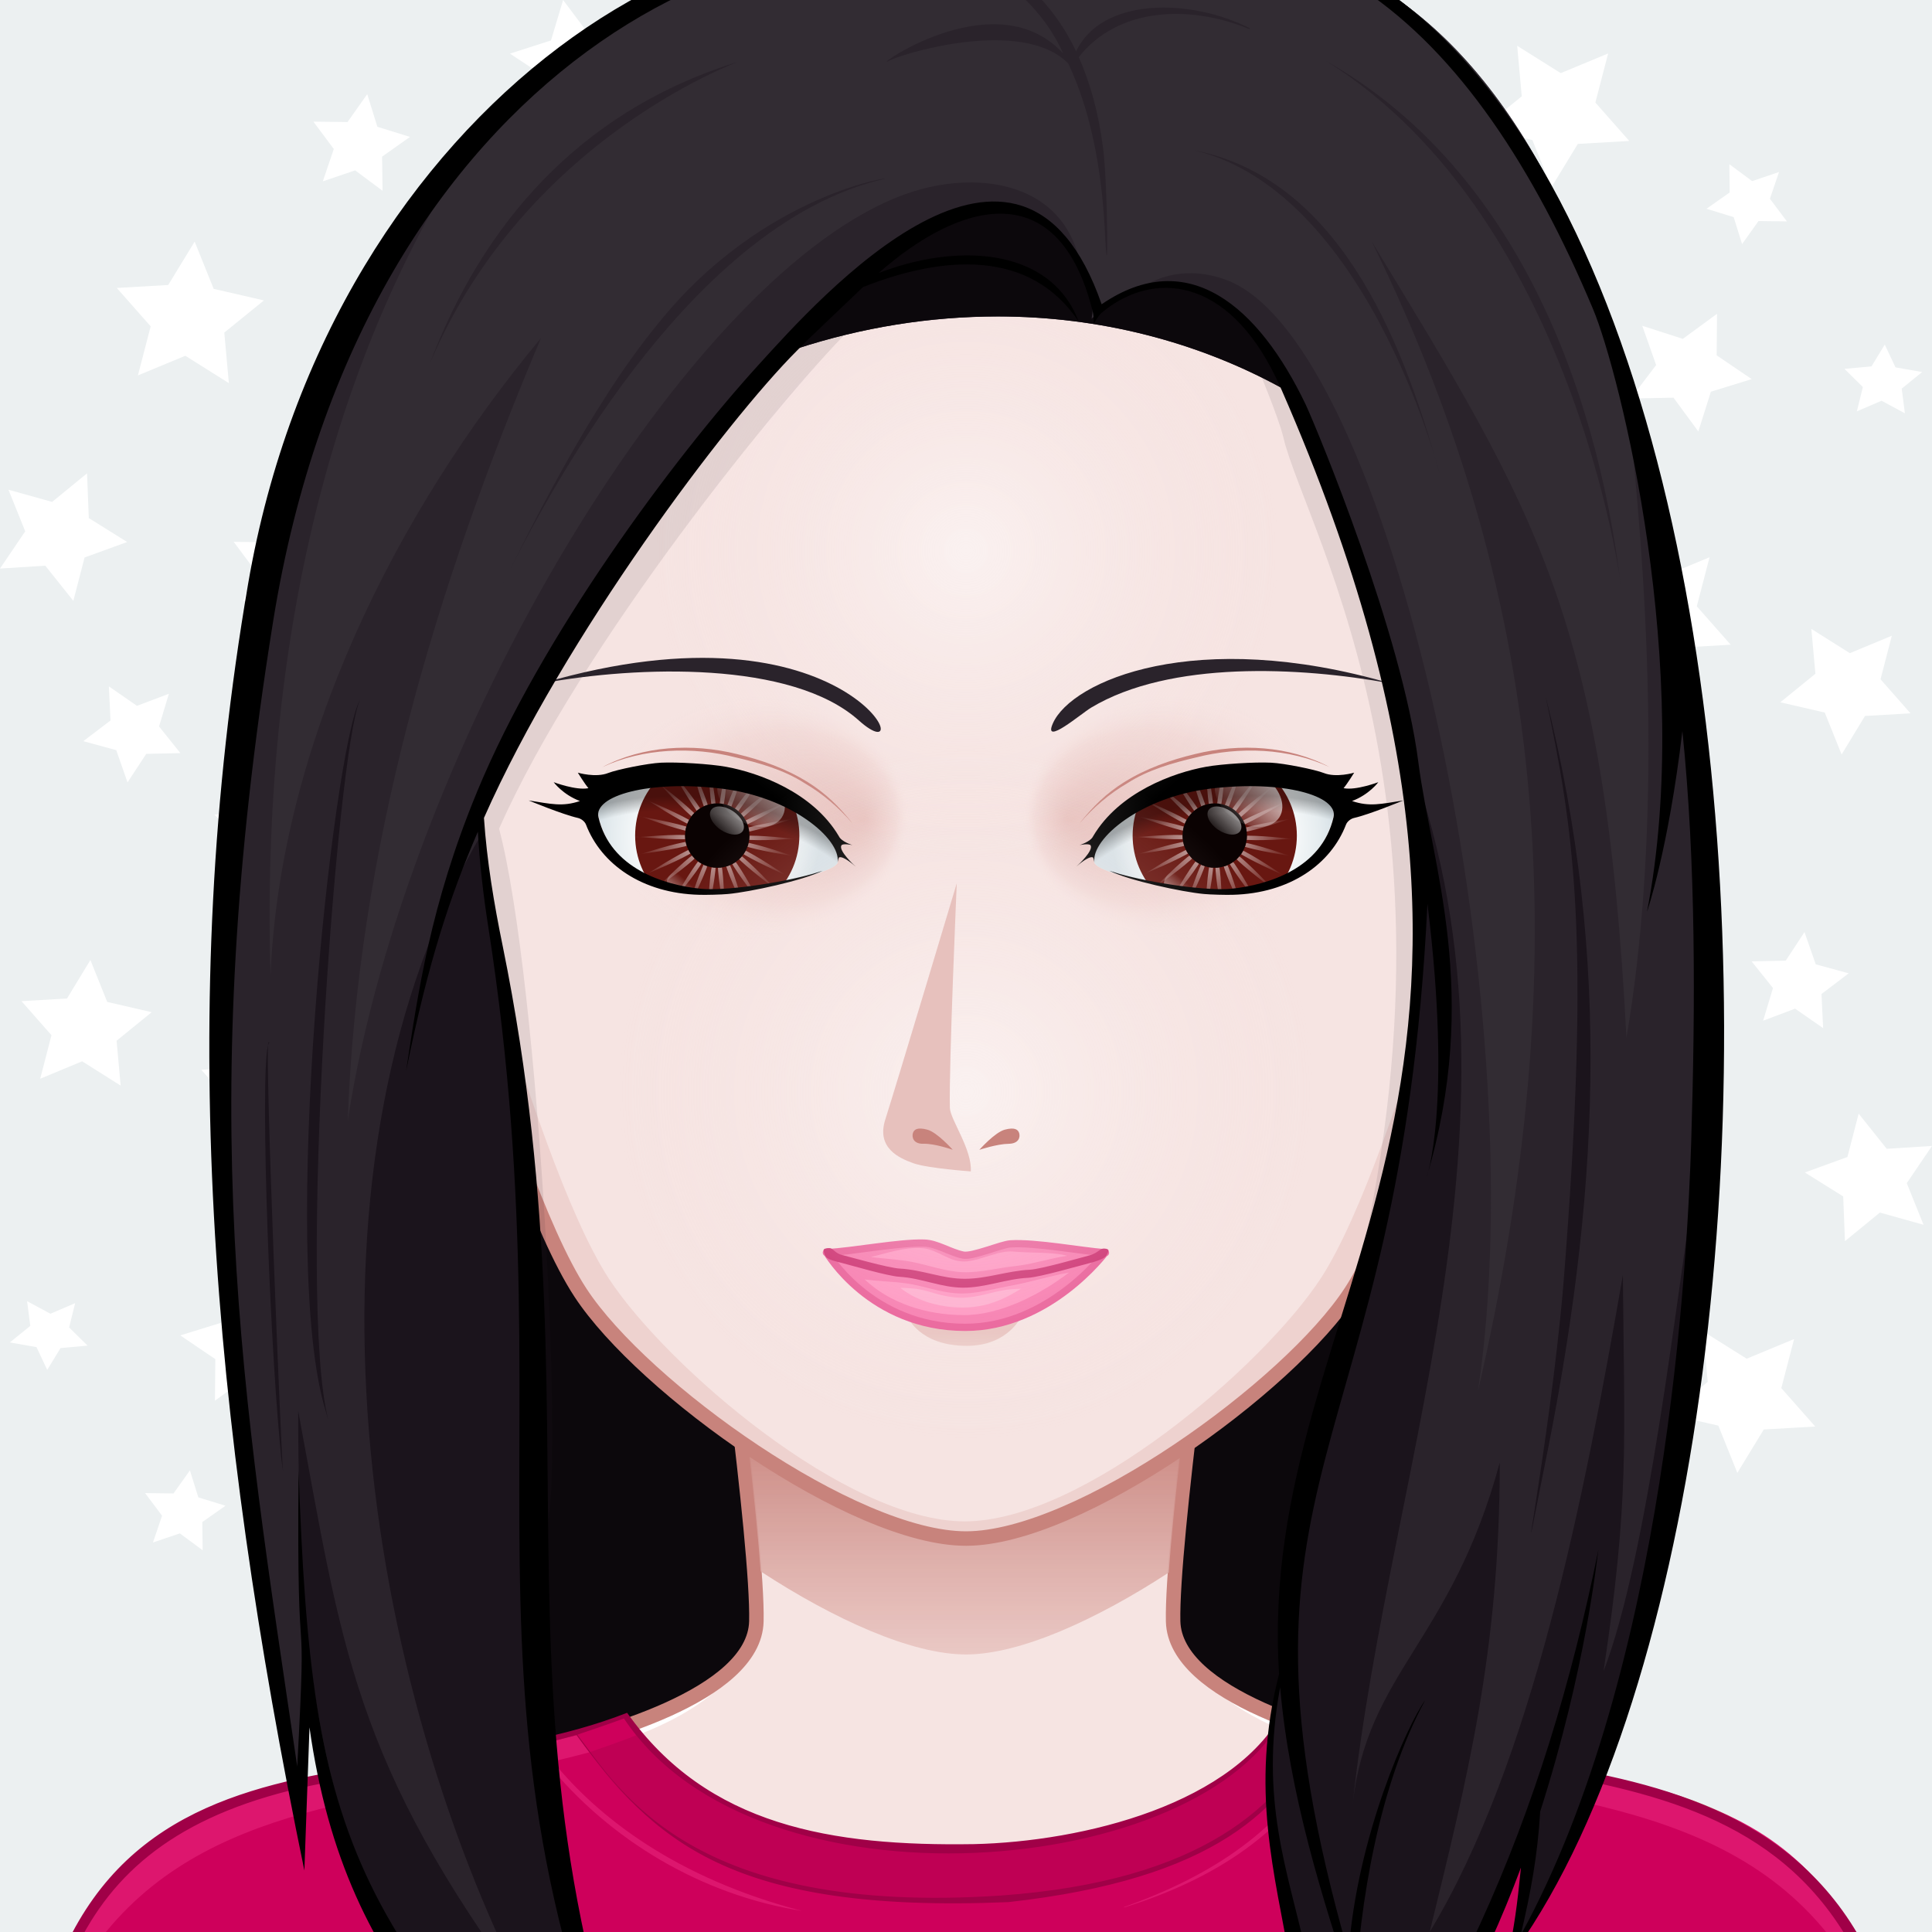 <svg xmlns="http://www.w3.org/2000/svg" version="1.1" width="400px" height="400px" xlink="http://www.w3.org/1999/xlink" viewBox="0 0 200 200" style="overflow:hidden!important;"><defs id="SvgjsDefs1007"><radialGradient class="svga-on-canvas-facehighlight-gradient-single-0" id="SvgjsRadialGradient3107" gradientUnits="userSpaceOnUse" cx="100" cy="113" r="40"><stop id="SvgjsStop3108" stop-color="#ffffff" stop-opacity="0.5" offset="0" /><stop id="SvgjsStop3109" stop-color="#f6e4e2" stop-opacity="0" offset="0.9" /></radialGradient><radialGradient class="svga-on-canvas-facehighlight-gradient-single-1" id="SvgjsRadialGradient3111" gradientUnits="userSpaceOnUse" cx="100" cy="57" r="36"><stop id="SvgjsStop3112" stop-color="#ffffff" stop-opacity="0.5" offset="0" /><stop id="SvgjsStop3113" stop-color="#f6e4e2" stop-opacity="0" offset="0.9" /></radialGradient><linearGradient class="svga-on-canvas-chinshadow-gradient-single-0" id="SvgjsLinearGradient3281" gradientUnits="userSpaceOnUse" x1="99.98" y1="171.27" x2="99.98" y2="136.351"><stop id="SvgjsStop3282" stop-color="#e7c1bd" stop-opacity="0.8" offset="0" /><stop id="SvgjsStop3283" stop-color="#c8837c" stop-opacity="1" offset="0.7" /></linearGradient><linearGradient class="svga-on-canvas-mouth-gradient-single-0" id="SvgjsLinearGradient3293" gradientUnits="userSpaceOnUse" x1="100" y1="141" x2="100" y2="138"><stop id="SvgjsStop3294" stop-color="#eed2cf" stop-opacity="1" offset="0.1" /><stop id="SvgjsStop3295" stop-color="#e7c1bd" stop-opacity="1" offset="1" /></linearGradient><radialGradient class="svga-on-canvas-eyesback-gradient-left-0" id="SvgjsRadialGradient3704" gradientUnits="userSpaceOnUse" gradientTransform="matrix(-0.995 0.104 0.104 0.995 192.827 -12.464)" cx="129.05" cy="85.956" r="15.117"><stop id="SvgjsStop3705" stop-color="#ffffff" stop-opacity="1" offset="0" /><stop id="SvgjsStop3706" stop-color="#fcfdfd" stop-opacity="1" offset="0.316" /><stop id="SvgjsStop3707" stop-color="#f4f7f8" stop-opacity="1" offset="0.505" /><stop id="SvgjsStop3708" stop-color="#e5ecef" stop-opacity="1" offset="0.661" /><stop id="SvgjsStop3709" stop-color="#d8e2e7" stop-opacity="1" offset="0.76" /></radialGradient><radialGradient class="svga-on-canvas-eyesback-gradient-right-0" id="SvgjsRadialGradient3711" gradientUnits="userSpaceOnUse" gradientTransform="matrix(0.995 0.104 -0.104 0.995 7.173 -12.464)" cx="129.049" cy="85.956" r="15.117"><stop id="SvgjsStop3712" stop-color="#ffffff" stop-opacity="1" offset="0" /><stop id="SvgjsStop3713" stop-color="#fcfdfd" stop-opacity="1" offset="0.316" /><stop id="SvgjsStop3714" stop-color="#f4f7f8" stop-opacity="1" offset="0.505" /><stop id="SvgjsStop3715" stop-color="#e5ecef" stop-opacity="1" offset="0.661" /><stop id="SvgjsStop3716" stop-color="#d8e2e7" stop-opacity="1" offset="0.76" /></radialGradient><radialGradient class="svga-on-canvas-eyesfront-gradient-left-0" id="SvgjsRadialGradient3718" gradientUnits="userSpaceOnUse" gradientTransform="matrix(-0.995 0.104 0.104 0.995 192.827 -12.464)" cx="129.05" cy="85.956" r="15.117"><stop id="SvgjsStop3719" stop-color="#ffffff" stop-opacity="1" offset="0" /><stop id="SvgjsStop3720" stop-color="#fcfdfd" stop-opacity="1" offset="0.316" /><stop id="SvgjsStop3721" stop-color="#f4f7f8" stop-opacity="1" offset="0.505" /><stop id="SvgjsStop3722" stop-color="#e5ecef" stop-opacity="1" offset="0.661" /><stop id="SvgjsStop3723" stop-color="#d8e2e7" stop-opacity="1" offset="0.76" /></radialGradient><radialGradient class="svga-on-canvas-eyesfront-gradient-left-3" id="SvgjsRadialGradient3727" gradientUnits="userSpaceOnUse" gradientTransform="matrix(1 0.021 0.017 -0.8 -44.952 149.543)" cx="121.786" cy="84.496" r="16.003" fx="133.039" fy="84.527"><stop id="SvgjsStop3728" stop-color="#e7c1bd" stop-opacity="1" offset="0" /><stop id="SvgjsStop3729" stop-color="#e7c1bd" stop-opacity="0.3" offset="0.7" /><stop id="SvgjsStop3730" stop-color="#f6e4e2" stop-opacity="0" offset="1" /></radialGradient><radialGradient class="svga-on-canvas-eyesfront-gradient-left-4" id="SvgjsRadialGradient3732" gradientUnits="userSpaceOnUse" gradientTransform="matrix(1.034 0 0 1.034 -1.679 1.728)" cx="69.124" cy="107.529" r="29.525"><stop id="SvgjsStop3733" stop-color="#000000" stop-opacity="0" offset="0.95" /><stop id="SvgjsStop3734" stop-color="#000000" stop-opacity="0.3" offset="1" /></radialGradient><radialGradient class="svga-on-canvas-eyesfront-gradient-right-0" id="SvgjsRadialGradient3738" gradientUnits="userSpaceOnUse" gradientTransform="matrix(0.995 0.104 -0.104 0.995 7.173 -12.464)" cx="129.049" cy="85.956" r="15.117"><stop id="SvgjsStop3739" stop-color="#ffffff" stop-opacity="1" offset="0" /><stop id="SvgjsStop3740" stop-color="#fcfdfd" stop-opacity="1" offset="0.316" /><stop id="SvgjsStop3741" stop-color="#f4f7f8" stop-opacity="1" offset="0.505" /><stop id="SvgjsStop3742" stop-color="#e5ecef" stop-opacity="1" offset="0.661" /><stop id="SvgjsStop3743" stop-color="#d8e2e7" stop-opacity="1" offset="0.76" /></radialGradient><radialGradient class="svga-on-canvas-eyesfront-gradient-right-3" id="SvgjsRadialGradient3747" gradientUnits="userSpaceOnUse" gradientTransform="matrix(-1 0.021 -0.017 -0.8 244.952 149.543)" cx="121.786" cy="84.496" r="16.003" fx="133.039" fy="84.527"><stop id="SvgjsStop3748" stop-color="#e7c1bd" stop-opacity="1" offset="0" /><stop id="SvgjsStop3749" stop-color="#e7c1bd" stop-opacity="0.3" offset="0.7" /><stop id="SvgjsStop3750" stop-color="#f6e4e2" stop-opacity="0" offset="1" /></radialGradient><radialGradient class="svga-on-canvas-eyesfront-gradient-right-4" id="SvgjsRadialGradient3752" gradientUnits="userSpaceOnUse" gradientTransform="matrix(-1.034 0 0 1.034 201.679 1.728)" cx="69.124" cy="107.529" r="29.525"><stop id="SvgjsStop3753" stop-color="#000000" stop-opacity="0" offset="0.95" /><stop id="SvgjsStop3754" stop-color="#000000" stop-opacity="0.3" offset="1" /></radialGradient><radialGradient class="svga-on-canvas-eyesiris-gradient-left-1" id="SvgjsRadialGradient3811" gradientUnits="userSpaceOnUse" gradientTransform="matrix(0.096 -0.025 0.025 0.096 140.548 120.358)" cx="-558.588" cy="-490.918" r="84.646"><stop id="SvgjsStop3812" stop-color="#ffffff" stop-opacity="0.8" offset="0" /><stop id="SvgjsStop3813" stop-color="#ffffff" stop-opacity="0" offset="1" /></radialGradient><radialGradient class="svga-on-canvas-eyesiris-gradient-left-2" id="SvgjsRadialGradient3815" gradientUnits="userSpaceOnUse" gradientTransform="matrix(0.099 0.001 -0.001 0.099 130.377 136.353)" cx="-565.337" cy="-492.691" r="84.644"><stop id="SvgjsStop3816" stop-color="#ffffff" stop-opacity="0.8" offset="0" /><stop id="SvgjsStop3817" stop-color="#ffffff" stop-opacity="0" offset="1" /></radialGradient><linearGradient class="svga-on-canvas-eyesiris-gradient-left-5" id="SvgjsLinearGradient3821" gradientUnits="userSpaceOnUse" gradientTransform="matrix(1 0 0 1 -52 0)" x1="122.283" y1="93.047" x2="123.61" y2="91.466"><stop id="SvgjsStop3822" stop-color="#ffffff" stop-opacity="1" offset="0" /><stop id="SvgjsStop3823" stop-color="#ffffff" stop-opacity="0" offset="1" /></linearGradient><linearGradient class="svga-on-canvas-eyesiris-gradient-left-6" id="SvgjsLinearGradient3825" gradientUnits="userSpaceOnUse" gradientTransform="matrix(1 0 0 1 -50 0)" x1="127" y1="85" x2="125" y2="87"><stop id="SvgjsStop3826" stop-color="#ffffff" stop-opacity="1" offset="0" /><stop id="SvgjsStop3827" stop-color="#ffffff" stop-opacity="0" offset="1" /></linearGradient><linearGradient class="svga-on-canvas-eyesiris-gradient-left-7" id="SvgjsLinearGradient3829" gradientUnits="userSpaceOnUse" gradientTransform="matrix(1 0 0 1 -50 0)" x1="130" y1="81" x2="126" y2="85"><stop id="SvgjsStop3830" stop-color="#ffffff" stop-opacity="1" offset="0" /><stop id="SvgjsStop3831" stop-color="#ffffff" stop-opacity="0" offset="1" /></linearGradient><radialGradient class="svga-on-canvas-eyesiris-gradient-right-1" id="SvgjsRadialGradient3834" gradientUnits="userSpaceOnUse" gradientTransform="matrix(0.096 -0.025 0.025 0.096 192.479 119.84)" cx="-578.76" cy="-490.73" r="84.646"><stop id="SvgjsStop3835" stop-color="#ffffff" stop-opacity="0.8" offset="0" /><stop id="SvgjsStop3836" stop-color="#ffffff" stop-opacity="0" offset="1" /></radialGradient><radialGradient class="svga-on-canvas-eyesiris-gradient-right-2" id="SvgjsRadialGradient3838" gradientUnits="userSpaceOnUse" gradientTransform="matrix(0.099 0.001 -0.001 0.099 182.31 135.839)" cx="-584.778" cy="-487.329" r="84.644"><stop id="SvgjsStop3839" stop-color="#ffffff" stop-opacity="0.8" offset="0" /><stop id="SvgjsStop3840" stop-color="#ffffff" stop-opacity="0" offset="1" /></radialGradient><linearGradient class="svga-on-canvas-eyesiris-gradient-right-5" id="SvgjsLinearGradient3844" gradientUnits="userSpaceOnUse" x1="120.284" y1="93.047" x2="121.611" y2="91.467"><stop id="SvgjsStop3845" stop-color="#ffffff" stop-opacity="1" offset="0" /><stop id="SvgjsStop3846" stop-color="#ffffff" stop-opacity="0" offset="1" /></linearGradient><linearGradient class="svga-on-canvas-eyesiris-gradient-right-6" id="SvgjsLinearGradient3848" gradientUnits="userSpaceOnUse" x1="127" y1="85" x2="125" y2="87"><stop id="SvgjsStop3849" stop-color="#ffffff" stop-opacity="1" offset="0" /><stop id="SvgjsStop3850" stop-color="#ffffff" stop-opacity="0" offset="1" /></linearGradient><linearGradient class="svga-on-canvas-eyesiris-gradient-right-7" id="SvgjsLinearGradient3852" gradientUnits="userSpaceOnUse" x1="130" y1="81" x2="126" y2="85"><stop id="SvgjsStop3853" stop-color="#ffffff" stop-opacity="1" offset="0" /><stop id="SvgjsStop3854" stop-color="#ffffff" stop-opacity="0" offset="1" /></linearGradient></defs><g id="svga-group-wrapper"><g id="svga-group-backs-single"><path id="SvgjsPath3881" opacity="1" fill="#ecf0f1" stroke-width="none" d="M 225 225 H -25 V -25 h 250 V 225 Z" /><path id="SvgjsPath3882" opacity="1" fill="#ffffff" stroke-width="none" d="M 30.816 56.624 l 3.375 1.049 l -2.886 2.041 l 0.045 3.535 l -2.833 -2.114 l -3.347 1.136 l 1.134 -3.348 l -2.114 -2.833 l 3.535 0.044 l 2.041 -2.886 L 30.816 56.624 Z M 40.051 33.259 l -1.586 5.428 l -5.372 1.771 l 4.672 3.187 L 37.79 49.3 l 4.475 -3.458 l 5.385 1.725 l -1.905 -5.325 l 3.303 -4.588 l -5.653 0.168 L 40.051 33.259 Z M 9.358 99.38 l -2.422 3.986 l -4.711 0.273 l 3.104 3.526 l -1.17 4.508 l 4.344 -1.807 l 3.987 2.514 l -0.421 -4.643 l 3.633 -2.954 l -4.602 -1.063 L 9.358 99.38 Z M 11.271 71.054 l 0.168 3.531 l -2.814 2.14 l 3.41 0.932 l 1.166 3.337 l 1.939 -2.955 l 3.534 -0.077 l -2.21 -2.759 l 1.019 -3.384 l -3.306 1.25 L 11.271 71.054 Z M 5.396 51.958 l 3.615 -2.959 l 0.182 4.63 l 3.969 2.479 L 8.755 57.71 L 7.592 62.2 l -2.905 -3.641 L 0 58.856 l 2.612 -3.853 l -1.735 -4.307 L 5.396 51.958 Z M 5.222 135.998 l 2.556 -1.095 l -0.621 2.515 l 1.908 1.88 l -2.799 0.256 l -1.377 2.256 l -1.111 -2.357 l -2.758 -0.484 l 2.115 -1.714 l -0.329 -2.556 L 5.222 135.998 Z M 20.532 155.007 l 2.81 0.867 l -2.402 1.688 l 0.038 2.922 l -2.358 -1.748 l -2.785 0.939 l 0.943 -2.768 l -1.76 -2.342 l 2.942 0.037 l 1.699 -2.387 L 20.532 155.007 Z M 31.034 83.795 l 4.647 0.739 l -3.406 3.215 l 0.738 4.622 l -4.139 -2.236 l -4.191 2.116 l 0.849 -4.598 l -3.329 -3.312 l 4.666 -0.606 l 2.132 -4.164 L 31.034 83.795 Z M 22.119 29.902 l 5.203 1.198 l -4.104 3.329 l 0.474 5.232 l -4.507 -2.832 l -4.909 2.035 l 1.322 -5.08 l -3.509 -3.974 l 5.325 -0.307 l 2.738 -4.491 L 22.119 29.902 Z M 26.758 136.314 l 4.432 -0.083 l -2.633 3.463 l 1.437 4.064 l -4.2 -1.354 L 22.251 145 l 0.04 -4.301 l -3.627 -2.46 l 4.226 -1.304 l 1.298 -4.115 L 26.758 136.314 Z M 56.458 148.571 l 4.296 -0.914 l -1.894 3.861 l 2.184 3.68 l -4.349 -0.525 l -2.947 3.188 l -0.792 -4.187 l -4.005 -1.709 l 3.86 -2.063 l 0.468 -4.242 L 56.458 148.571 Z M 41.369 162.985 l 5.203 1.198 l -4.104 3.329 l 0.474 5.232 l -4.507 -2.832 l -4.909 2.035 l 1.322 -5.08 l -3.509 -3.975 l 5.325 -0.307 l 2.738 -4.491 L 41.369 162.985 Z M 30.869 110.835 l 5.203 1.199 l -4.104 3.328 l 0.474 5.232 l -4.507 -2.832 l -4.909 2.035 l 1.322 -5.08 l -3.509 -3.974 l 5.325 -0.308 l 2.738 -4.49 L 30.869 110.835 Z M 45.782 133.007 l 2.81 0.867 l -2.402 1.688 l 0.038 2.922 l -2.358 -1.748 l -2.785 0.939 l 0.943 -2.768 l -1.76 -2.342 l 2.942 0.037 l 1.699 -2.387 L 45.782 133.007 Z M 39.066 13.124 l 3.375 1.049 l -2.886 2.041 l 0.045 3.535 l -2.833 -2.114 l -3.347 1.136 l 1.134 -3.348 l -2.114 -2.833 l 3.535 0.044 l 2.041 -2.886 L 39.066 13.124 Z M 60.934 3.517 L 65.4 3.387 l -2.609 3.538 l 1.505 4.106 l -4.255 -1.331 l -3.536 2.667 l -0.019 -4.36 L 52.795 5.55 l 4.244 -1.365 L 58.293 0 L 60.934 3.517 Z M 65.782 172.007 l 2.81 0.867 l -2.402 1.688 l 0.038 2.922 l -2.358 -1.748 l -2.785 0.939 l 0.943 -2.768 l -1.76 -2.342 l 2.942 0.037 l 1.699 -2.387 L 65.782 172.007 Z M 49.908 108.489 l 4.072 -0.469 l -2.299 3.158 l 1.465 3.299 l -3.91 -0.764 l -3.165 2.505 l -0.116 -3.63 l -3.422 -1.752 l 3.84 -1.479 l 1.047 -3.586 L 49.908 108.489 Z M 169.184 120.86 l -3.376 -1.049 l 2.886 -2.041 l -0.045 -3.535 l 2.833 2.113 l 3.347 -1.135 l -1.134 3.348 l 2.114 2.832 l -3.535 -0.045 l -2.04 2.887 L 169.184 120.86 Z M 159.948 144.224 l 1.587 -5.428 l 5.371 -1.771 l -4.672 -3.187 l -0.024 -5.655 l -4.475 3.458 l -5.386 -1.725 l 1.905 5.325 l -3.303 4.589 l 5.652 -0.168 L 159.948 144.224 Z M 190.642 78.103 l 2.422 -3.986 l 4.712 -0.273 l -3.104 -3.526 l 1.17 -4.508 l -4.345 1.807 l -3.987 -2.514 l 0.421 4.643 l -3.633 2.954 l 4.602 1.063 L 190.642 78.103 Z M 188.729 106.43 l -0.168 -3.531 l 2.814 -2.14 l -3.409 -0.932 L 186.8 96.49 l -1.939 2.955 l -3.534 0.077 l 2.211 2.759 l -1.02 3.384 l 3.307 -1.25 L 188.729 106.43 Z M 194.604 125.525 l -3.615 2.959 l -0.182 -4.63 l -3.969 -2.479 l 4.406 -1.602 l 1.163 -4.49 l 2.905 3.642 l 4.688 -0.298 l -2.612 3.853 l 1.735 4.307 L 194.604 125.525 Z M 194.778 41.485 l -2.556 1.095 l 0.62 -2.515 l -1.907 -1.88 l 2.799 -0.256 l 1.377 -2.256 l 1.11 2.357 l 2.759 0.484 l -2.115 1.714 l 0.329 2.556 L 194.778 41.485 Z M 179.468 22.477 l -2.811 -0.867 l 2.402 -1.688 L 179.022 17 l 2.358 1.748 l 2.784 -0.939 l -0.943 2.768 l 1.76 2.342 l -2.942 -0.037 l -1.699 2.387 L 179.468 22.477 Z M 168.966 93.688 l -4.647 -0.739 l 3.406 -3.215 l -0.738 -4.622 l 4.139 2.236 l 4.191 -2.116 l -0.85 4.598 l 3.329 3.312 l -4.665 0.606 l -2.132 4.164 L 168.966 93.688 Z M 177.881 147.581 l -5.203 -1.198 l 4.104 -3.329 l -0.474 -5.232 l 4.507 2.832 l 4.909 -2.035 l -1.322 5.08 l 3.509 3.975 l -5.325 0.307 l -2.737 4.491 L 177.881 147.581 Z M 173.241 41.169 l -4.432 0.083 l 2.634 -3.463 l -1.437 -4.064 l 4.2 1.354 l 3.541 -2.595 l -0.039 4.301 l 3.627 2.46 l -4.226 1.304 l -1.299 4.115 L 173.241 41.169 Z M 151.968 35.013 l -4.296 0.914 l 1.894 -3.861 l -2.185 -3.68 l 4.349 0.525 l 2.947 -3.188 l 0.792 4.187 l 4.006 1.709 l -3.86 2.063 l -0.469 4.242 L 151.968 35.013 Z M 158.631 14.498 l -5.203 -1.198 l 4.104 -3.329 l -0.474 -5.232 l 4.507 2.832 l 4.909 -2.035 l -1.322 5.08 l 3.509 3.975 l -5.325 0.307 l -2.737 4.491 L 158.631 14.498 Z M 169.131 66.648 l -5.203 -1.199 l 4.104 -3.328 l -0.474 -5.232 l 4.507 2.832 l 4.909 -2.035 l -1.322 5.08 l 3.509 3.974 l -5.325 0.308 l -2.737 4.49 L 169.131 66.648 Z M 131.544 149.7 l -2.81 -0.867 l 2.402 -1.688 l -0.038 -2.922 l 2.358 1.748 l 2.784 -0.939 l -0.943 2.768 l 1.76 2.342 l -2.942 -0.037 l -1.699 2.387 L 131.544 149.7 Z M 160.934 164.36 l -3.376 -1.049 l 2.886 -2.041 l -0.045 -3.535 l 2.833 2.113 l 3.347 -1.135 l -1.134 3.348 l 2.114 2.832 l -3.535 -0.045 l -2.04 2.887 L 160.934 164.36 Z M 139.065 173.967 l -4.466 0.13 l 2.609 -3.539 l -1.505 -4.105 l 4.255 1.33 l 3.535 -2.667 l 0.019 4.36 l 3.691 2.457 l -4.243 1.365 l -1.254 4.186 L 139.065 173.967 Z M 134.218 5.477 l -2.811 -0.867 l 2.402 -1.688 L 133.772 0 l 2.358 1.748 l 2.784 -0.939 l -0.943 2.768 l 1.76 2.342 l -2.942 -0.037 l -1.699 2.387 L 134.218 5.477 Z M 151.776 111.519 l -4.072 0.469 l 2.299 -3.158 l -1.465 -3.299 l 3.91 0.764 l 3.165 -2.505 l 0.115 3.63 l 3.423 1.752 l -3.84 1.479 l -1.048 3.586 L 151.776 111.519 Z" /></g><g id="svga-group-humanwrap-move" transform="matrix(1 0 0 1 0 0)" ><g id="svga-group-humanwrap" transform="matrix(1 0 0 1 0 0)" ><g id="svga-group-hair-back-move" transform="matrix(1 0 0 1 0 0)" ><g id="svga-group-hair-back" transform="matrix(1 0 0 1 0 0)" ><path id="SvgjsPath3866" opacity="1" fill="#0c080c" stroke-width="none" d="M 160.527 108.896 c -0.826 32.13 -5.272 102.953 -58.469 102.589 c -80.381 -0.551 -60.969 -69.5 -61.767 -102.589 c -1.15 -47.67 26.917 -86.339 60.118 -86.339 C 133.611 22.558 161.753 61.229 160.527 108.896 Z" /></g></g><g id="svga-group-humanbody-single"><path id="SvgjsPath3114" opacity="1" fill="#f6e4e2" stroke="none" stroke-width="none" d="M 190.858 199.866 c -6.008 -10.158 -13.474 -11.973 -19.628 -13.936 c -6.323 -2.016 -19.346 -3.178 -26.449 -4.6 c -6.86 -1.373 -23.153 -5.789 -23.339 -13.488 c -0.192 -8.066 4.291 -40.09 4.291 -40.09 H 74.005 c 0 0 4.487 32.023 4.294 40.09 c -0.184 7.699 -16.48 12.115 -23.341 13.488 c -7.104 1.422 -20.125 2.584 -26.448 4.6 c -6.156 1.963 -13.624 3.777 -19.632 13.936 c -3.644 6.16 -6.008 16.133 -6.008 27.133 h 194 C 196.869 215.999 194.509 206.026 190.858 199.866 Z" /><path id="SvgjsPath3115" opacity="1" fill="#ffffff" stroke="none" stroke-width="none" d="M 121.442 167.843 c 2.495 10.929 18.165 13.698 26.293 15.325 c 21.909 4.379 33.772 5.134 42.297 19.539 c 2.903 4.916 5.459 15.864 5.962 24.153 c 1.835 0.291 0.531 -17.432 -5.136 -26.994 c -9.742 -16.472 -29.089 -15.135 -46.077 -18.535 C 137.921 179.958 121.628 175.542 121.442 167.843 L 121.442 167.843 Z M 78.558 167.843 c -0.186 7.699 -16.479 12.115 -23.339 13.488 c -16.988 3.4 -36.335 2.063 -46.077 18.535 c -5.667 9.563 -6.971 27.285 -5.136 26.994 c 0.503 -8.289 3.059 -19.237 5.962 -24.153 c 8.524 -14.405 20.388 -15.16 42.297 -19.539 C 60.393 181.541 76.063 178.771 78.558 167.843 L 78.558 167.843 Z" /><path id="SvgjsPath3116" opacity="1" fill="#e7c1bd" stroke="none" stroke-width="none" d="M 51.206 189.513 c 0 0 28.641 0.299 33.473 1.885 c 2.314 0.758 8.372 5.633 8.372 5.633 s -6.556 -3.17 -8.658 -3.758 C 79.51 191.909 51.206 189.513 51.206 189.513 Z M 99.795 199.999 c 2.053 -0.041 7.887 -3.799 7.887 -3.799 s -5.574 2.059 -7.342 2.16 c -1.491 0.086 -6.366 -1.238 -6.366 -1.238 S 98.112 200.032 99.795 199.999 Z M 117.008 192.757 c 6.75 -1.818 29.786 -3.23 29.786 -3.23 s -23.791 -0.516 -30.51 1.725 c -2.252 0.752 -7.562 5.16 -7.562 5.16 S 114.786 193.354 117.008 192.757 Z" /><path id="SvgjsPath3117" opacity="1" fill="none" stroke="#c8837c" stroke-width="1.5" d="M 190.858 199.866 c -9.741 -16.471 -29.122 -15.142 -46.077 -18.535 c -6.86 -1.373 -23.153 -5.789 -23.339 -13.488 c -0.192 -8.066 4.291 -40.09 4.291 -40.09 H 74.005 c 0 0 4.487 32.023 4.294 40.09 c -0.184 7.699 -16.48 12.115 -23.341 13.488 c -7.104 1.422 -20.125 2.584 -26.448 4.6 c -6.156 1.963 -13.624 3.777 -19.632 13.936 c -3.644 6.16 -6.008 16.133 -6.008 27.133 h 194 C 196.869 215.999 194.509 206.026 190.858 199.866 Z" /></g><g id="svga-group-chinshadow-single"><path id="SvgjsPath3280" opacity="1" fill="url(#SvgjsLinearGradient3281)" d="M 100.021 171.27 c 5.607 -0.009 13.53 -3.627 20.967 -8.478 c 0.485 -6.84 1.756 -17.341 2.758 -25.098 c -13.972 -1.825 -33.828 -1.785 -47.741 0.101 c 0.995 7.702 2.249 18.065 2.739 24.877 C 86.278 167.593 94.344 171.279 100.021 171.27 Z" /></g><g id="svga-group-clothes-single"><path id="SvgjsPath3876" opacity="1" fill="#ce005b" stroke="none" stroke-width="none" d="M 110.139 228.889 c -17.864 0 -38.7 -0.069 -63.699 -0.213 l -22.105 -0.12 c -13.348 -0.072 -16.001 -0.087 -17.631 -0.087 l -4.573 0.006 c 0.032 -40.523 20.015 -43.334 41.17 -46.313 c 7.271 -1.023 14.789 -2.082 21.584 -4.733 c 8.525 11.975 21.924 13.591 33.912 13.591 c 0.667 0 1.341 -0.006 2.016 -0.017 c 12.668 -0.285 27.552 -4.774 32.317 -14.161 c 0.614 0.234 1.186 0.504 1.738 0.766 c 0.621 0.293 1.263 0.597 1.974 0.854 c 4.65 1.684 10.432 2.48 16.552 3.324 c 20.011 2.76 44.916 6.193 44.578 45.069 c 0.003 0.154 0.004 1.097 -0.012 1.392 c -11.682 0 -19.607 0.113 -28.782 0.244 c -12.445 0.178 -27.935 0.398 -59.027 0.398 C 110.145 228.889 110.142 228.889 110.139 228.889 Z" /><path id="SvgjsPath3877" opacity="1" fill="#dd166e" stroke="none" stroke-width="none" d="M 197.869 226.999 c -2.027 -5.485 -0.96 -15.439 -6.837 -24.292 c -11.653 -17.556 -33.322 -15.948 -53.227 -21.639 c -4.204 8.565 -12.24 13.539 -21.429 16.39 l -0.016 -0.047 c 9.016 -3.198 16.683 -8.066 21.003 -16.475 c -0.501 -0.146 -1.001 -0.292 -1.499 -0.448 l 0.956 -1.836 c 24.187 7.439 43.709 2.062 55.037 21.214 C 195.509 206.026 197.869 215.999 197.869 226.999 Z M 57.233 182.344 c 1.267 -0.294 2.53 -0.607 3.788 -0.948 l -1.332 -1.765 c -23.343 6.027 -40.887 2.21 -51.548 20.235 c -3.65 6.16 -6.011 16.133 -6.011 27.133 c 2.027 -5.485 0.96 -15.439 6.837 -24.292 c 10.571 -15.926 29.385 -16.085 47.646 -20.225 c 6.519 8.028 16.042 13.7 26.402 15.333 C 70.02 194.425 61.938 188.143 57.233 182.344 Z" /><path id="SvgjsPath3878" opacity="1" fill="#bf0054" stroke="none" stroke-width="none" d="M 132.08 178.811 c -4.996 7.702 -18.542 12.955 -33.907 12.955 c -15.182 0 -27.706 -5.206 -33.5 -13.926 l -0.044 -0.065 l 1.235 1.856 c -1.369 0.581 -4.817 1.748 -4.817 1.748 l -1.446 -1.86 l 0.089 0.117 c 0.271 0.354 0.553 0.736 0.851 1.14 c 4.359 5.904 11.656 15.785 36.296 15.785 c 2.162 0 4.443 -0.079 6.78 -0.235 c 16.303 -1.168 26.873 -6.359 32.244 -15.839 C 135.806 180.464 133.352 179.456 132.08 178.811 Z" /><path id="SvgjsPath3879" opacity="1" fill="#a00047" stroke="none" stroke-width="none" d="M 133.079 176.717 c -5.041 10.081 -21.03 13.934 -32.27 14.187 c -14.635 0.228 -27.563 -1.841 -35.89 -13.597 c -26.368 10.344 -62.89 -3.587 -62.89 51.269 c 9.28 0 -4.304 -0.062 44.41 0.2 c 115.375 0.663 115.16 -0.43 151.61 -0.43 c 0.027 -0.131 0.023 -1.356 0.021 -1.49 c 0.44 -50.604 -41.021 -41.186 -61.195 -48.488 C 135.504 177.871 134.422 177.218 133.079 176.717 Z M 64.589 177.896 c 13.809 20.776 60.199 16.511 68.44 -0.561 c 1.12 0.471 2.34 0.94 3.64 1.4 c -3.904 8.186 -12.275 16.001 -33.06 17.49 c -32.014 2.134 -39.41 -10.844 -43.84 -16.65 C 59.905 179.537 63.225 178.407 64.589 177.896 Z M 2.169 228.405 c 2.5 -22.877 4.756 -39.219 32.69 -44.068 c 9.593 -1.77 14.509 -1.939 24.83 -4.731 c 7.873 10.792 15.739 18.518 44.7 17.3 c 21.37 -2.377 28.569 -9.619 32.461 -18.1 c 26.52 8.347 59.285 -0.172 60.88 49.38 C 147.265 227.529 98.51 226.216 2.169 228.405 Z" /></g><g id="svga-group-head" transform="matrix(1 0 0 1 0 0)" ><g id="svga-group-ears-left-move" style="display: none;" transform="matrix(1 0 0 1 0 0)" ><g id="svga-group-ears-left" transform="matrix(1 0 0 1 0 0)" ><path id="SvgjsPath3309" opacity="1" fill="#f6e4e2" stroke="#c8837c" stroke-width="1.5" d="M 45.443 81.864 c -1.469 -2.399 -6.648 -7.441 -10.31 -6.519 c -2.979 0.752 -6.032 3.199 -6.032 7.37 c -0.001 6.462 1.496 9.209 2.501 12.141 c 0.856 2.495 3.915 7.068 5.761 8.841 c 2.273 2.179 5.957 9.221 6.404 9.941 c 0.705 1.137 1.877 2.946 4.043 3.014 c 3.29 0.103 7.085 -2.077 7.323 -3.44 C 56.42 105.816 49.263 88.107 45.443 81.864 Z" /><path id="SvgjsPath3310" opacity="1" fill="#c8837c" stroke="none" stroke-width="none" d="M 43.596 98.002 c -0.142 -0.549 0.007 -1.474 0.152 -2.367 c 0.131 -0.814 0.255 -1.583 0.18 -2.126 c -0.285 -2.036 -1.892 -5.906 -2.942 -8.003 c -1.208 -2.412 -4.117 -5.452 -6.568 -6.235 c -1.013 -0.325 -1.681 0.063 -2.067 0.456 c -0.284 0.289 -0.347 0.628 -0.254 0.668 c 0.093 0.04 0.304 -0.241 0.61 -0.505 c 0.25 -0.217 0.617 -0.402 1.122 -0.364 c -0.203 1.014 -3.138 4.164 -1.381 10.249 c 0.822 2.849 1.992 5.143 2.202 5.473 c 0.032 0.347 0.083 0.687 0.159 1.016 c 0.991 4.297 7.286 11.382 8.785 12.981 c 0.277 0.296 0.567 0.471 0.639 0.4 c 0.072 -0.071 -0.1 -0.363 -0.376 -0.661 c -1.48 -1.589 -7.734 -8.657 -8.69 -12.803 c -1.754 -7.595 1.916 -7.723 4.499 -12.3 c 0.397 0.647 0.733 1.27 0.993 1.789 c 0.203 0.407 0.429 0.883 0.661 1.398 c -0.458 0.719 -5.059 5.972 -3.889 10.175 c 0.433 1.55 3.779 3.548 5.073 4.096 c 0.712 0.302 0.979 0.752 1.289 1.273 c 0.359 0.605 0.767 2.758 1.95 3.254 c 0.241 0.101 0.458 0.143 0.651 0.143 c 0.334 0 0.587 -0.126 0.774 -0.276 c 0.019 0.264 0.018 0.604 0.008 0.917 c -0.011 0.405 0.046 0.738 0.147 0.746 s 0.208 -0.313 0.221 -0.717 c 0.016 -0.497 0.014 -1.112 -0.077 -1.407 c -0.265 -0.867 -1.076 -1.845 -1.934 -2.88 C 44.688 101.372 43.815 98.852 43.596 98.002 Z M 34.616 94.192 c -2.322 -6.746 0.993 -12.568 1.514 -13.495 c 0.908 0.776 2.662 1.815 3.314 2.83 C 36.33 88.848 34.811 85.147 34.616 94.192 Z M 45.884 105.528 c -1.072 -0.449 -1.431 -2.52 -1.778 -3.104 c -0.314 -0.528 -0.639 -1.074 -1.461 -1.423 c -0.179 -0.076 -0.376 -0.191 -0.578 -0.324 c -3.861 -5.679 0.291 -8.507 1.027 -9.037 c 0.226 0.724 0.396 1.387 0.47 1.919 c 0.068 0.489 -0.058 1.266 -0.179 2.017 c -0.15 0.931 -0.306 1.894 -0.145 2.518 c 0.24 0.928 1.14 3.481 2.01 4.531 c 0.772 0.933 1.564 1.893 1.835 2.676 C 46.97 105.458 46.604 105.83 45.884 105.528 Z" /></g></g><g id="svga-group-ears-right-move" style="display: none;" transform="matrix(1 0 0 1 0 0)" ><g id="svga-group-ears-right" transform="matrix(1 0 0 1 0 0)" ><path id="SvgjsPath3311" opacity="1" fill="#f6e4e2" stroke="#c8837c" stroke-width="1.5" d="M 154.295 81.864 c 1.469 -2.399 6.648 -7.441 10.311 -6.519 c 2.979 0.752 6.031 3.199 6.031 7.37 c 0.002 6.462 -1.496 9.209 -2.5 12.141 c -0.857 2.495 -3.916 7.068 -5.762 8.841 c -2.273 2.179 -5.957 9.221 -6.404 9.941 c -0.705 1.137 -1.877 2.946 -4.043 3.014 c -3.291 0.103 -7.086 -2.077 -7.324 -3.44 C 143.318 105.816 150.475 88.107 154.295 81.864 Z" /><path id="SvgjsPath3312" opacity="1" fill="#c8837c" stroke="none" stroke-width="none" d="M 154.205 102.391 c -0.857 1.036 -1.668 2.013 -1.934 2.88 c -0.09 0.295 -0.092 0.91 -0.076 1.407 c 0.014 0.404 0.119 0.725 0.221 0.717 s 0.158 -0.341 0.146 -0.746 c -0.01 -0.313 -0.01 -0.653 0.01 -0.917 c 0.186 0.15 0.439 0.276 0.773 0.276 c 0.193 0 0.41 -0.042 0.65 -0.143 c 1.184 -0.496 1.592 -2.649 1.951 -3.254 c 0.311 -0.521 0.576 -0.971 1.289 -1.273 c 1.293 -0.548 4.639 -2.545 5.072 -4.096 c 1.17 -4.204 -3.432 -9.456 -3.889 -10.175 c 0.232 -0.515 0.457 -0.991 0.66 -1.398 c 0.26 -0.519 0.596 -1.141 0.994 -1.789 c 2.582 4.577 6.252 4.705 4.498 12.3 c -0.957 4.146 -7.209 11.214 -8.689 12.803 c -0.275 0.298 -0.447 0.59 -0.377 0.661 c 0.072 0.07 0.361 -0.104 0.639 -0.4 c 1.5 -1.6 7.795 -8.685 8.785 -12.981 c 0.076 -0.33 0.129 -0.669 0.16 -1.016 c 0.209 -0.33 1.379 -2.624 2.201 -5.473 c 1.758 -6.085 -1.178 -9.235 -1.381 -10.249 c 0.504 -0.039 0.871 0.147 1.123 0.364 c 0.305 0.265 0.518 0.545 0.609 0.505 c 0.094 -0.041 0.029 -0.379 -0.254 -0.668 c -0.387 -0.393 -1.055 -0.781 -2.068 -0.456 c -2.451 0.783 -5.359 3.823 -6.568 6.235 c -1.049 2.097 -2.656 5.967 -2.941 8.003 c -0.074 0.544 0.049 1.313 0.18 2.126 c 0.145 0.894 0.293 1.818 0.152 2.367 C 155.924 98.852 155.051 101.372 154.205 102.391 Z M 160.295 83.528 c 0.652 -1.015 2.406 -2.054 3.313 -2.83 c 0.521 0.926 3.836 6.749 1.516 13.495 C 164.928 85.147 163.408 88.848 160.295 83.528 Z M 152.652 105.301 c 0.271 -0.783 1.064 -1.743 1.836 -2.676 c 0.869 -1.05 1.77 -3.603 2.01 -4.531 c 0.16 -0.624 0.006 -1.586 -0.145 -2.518 c -0.121 -0.751 -0.248 -1.528 -0.18 -2.017 c 0.074 -0.532 0.244 -1.195 0.471 -1.919 c 0.734 0.53 4.887 3.358 1.025 9.037 c -0.201 0.133 -0.398 0.248 -0.578 0.324 c -0.822 0.349 -1.146 0.895 -1.461 1.423 c -0.346 0.584 -0.705 2.655 -1.777 3.104 C 153.135 105.83 152.768 105.458 152.652 105.301 Z" /></g></g><g id="svga-group-orecchini-left-move" transform="matrix(1 0 0 1 0 0)" ><g id="svga-group-orecchini-left" transform="matrix(1 0 0 1 0 0)" ><path id="SvgjsPath3313" opacity="1" fill="#e7b033" stroke="#b98100" stroke-width="1.5" d="M 0 0" /></g></g><g id="svga-group-orecchini-right-move" transform="matrix(1 0 0 1 0 0)" ><g id="svga-group-orecchini-right" transform="matrix(1 0 0 1 0 0)" /></g><g id="svga-group-faceshape-wrap" transform="matrix(1 0 0 1 0 0)" ><g id="svga-group-faceshape-single"><path id="SvgjsPath3277" opacity="1" fill="#f6e4e2" stroke="none" stroke-width="none" d="M 158.785 76.762 l -0.005 0 c -0.012 0.053 -10.717 44.373 -18.919 56.95 c -6.452 9.895 -28.166 25.54 -39.84 25.558 c -11.671 0.02 -33.437 -15.559 -39.918 -25.433 C 51.861 121.285 41.017 77 41.005 76.946 h -0.001 c -1.298 -4.911 -1.994 -10.066 -2.002 -15.382 C 38.949 28.09 66.155 0.919 99.773 0.867 c 33.621 -0.052 60.913 27.033 60.964 60.507 C 160.746 66.69 160.068 71.846 158.785 76.762 Z" /><path id="SvgjsPath3278" opacity="1" fill="#eed2cf" stroke="none" stroke-width="none" d="M 125.766 6.622 c 19.104 10.248 32.075 30.355 32.039 53.476 c -0.009 5.316 -0.704 10.471 -2.003 15.382 h -0.001 c -0.012 0.053 -10.856 44.339 -19.099 56.891 c -5.946 9.061 -24.555 25.121 -36.833 25.121 c -12.279 0 -30.886 -16.061 -36.833 -25.121 c -8.242 -12.552 -19.086 -56.837 -19.098 -56.891 h -0.001 c -1.298 -4.911 -1.994 -10.066 -2.002 -15.382 C 41.898 36.977 54.87 16.87 73.972 6.622 C 53.277 16.324 38.963 37.28 39.001 61.564 c 0.008 5.316 0.704 10.471 2.002 15.382 h 0.001 c 0.012 0.053 10.856 44.339 19.098 56.891 c 4.416 6.728 15.922 16.095 26.5 21.382 c -0.529 -0.226 -1.062 -0.466 -1.599 -0.717 c 5.408 2.875 10.664 4.763 14.713 4.768 c 0.049 0 0.103 -0.005 0.152 -0.005 s 0.103 0.005 0.152 0.005 c 4.049 -0.005 9.305 -1.893 14.714 -4.768 c -0.538 0.253 -1.071 0.491 -1.601 0.718 c 10.577 -5.287 22.085 -14.655 26.501 -21.383 c 8.242 -12.552 19.087 -56.837 19.098 -56.891 h 0.002 c 1.298 -4.911 1.994 -10.066 2.002 -15.382 C 160.775 37.28 146.462 16.324 125.766 6.622 Z" /><path id="SvgjsPath3279" opacity="1" fill="none" stroke="#c8837c" stroke-width="1.5" d="M 158.785 76.762 l -0.005 0 c -0.012 0.053 -10.717 44.373 -18.919 56.95 c -6.452 9.895 -28.166 25.54 -39.84 25.558 c -11.671 0.02 -33.437 -15.559 -39.918 -25.433 C 51.861 121.285 41.017 77 41.005 76.946 h -0.001 c -1.298 -4.911 -1.994 -10.066 -2.002 -15.382 C 38.949 28.09 66.155 0.919 99.773 0.867 c 33.621 -0.052 60.913 27.033 60.964 60.507 C 160.746 66.69 160.068 71.846 158.785 76.762 Z" /></g></g><g id="svga-group-mouth-single-move" transform="matrix(1 0 0 1 0 0)" ><g id="svga-group-mouth-single" transform="matrix(1 0 0 1 0 0)" ><path id="SvgjsPath3292" opacity="1" fill="url(#SvgjsLinearGradient3293)" d="M 100.091 139.322 c -4.952 0 -6.142 -3.033 -6.142 -3.033 c 6.246 2.316 11.836 -0.124 11.836 -0.124 S 104.446 139.322 100.091 139.322 Z" /><path id="SvgjsPath3296" opacity="1" fill="#f771a9" stroke="#e85391" stroke-width="0.75" d="M 85.595 129.671 c 2.677 -0.132 7.545 -1.077 10.096 -0.988 c 1.319 0.046 2.63 0.953 4.007 1.242 c 0.958 0.202 3.935 -1.1 4.915 -1.162 c 2.572 -0.162 7.409 0.744 9.771 0.92 c 0.13 0.011 0 0 0 0 s -5.776 7.727 -14.463 7.725 C 90.09 137.406 85.595 129.671 85.595 129.671 S 85.463 129.678 85.595 129.671 Z" /><path id="SvgjsPath3297" opacity="1" fill="#c92066" stroke="none" stroke-width="none" d="M 114.739 129.405 c -0.045 -0.131 -0.461 -0.189 -0.624 -0.139 c -0.3 0.094 -0.663 0.521 -1.313 0.686 c -0.748 0.191 -5.021 1.431 -6.193 1.49 c -2.365 0.118 -4.438 0.943 -6.76 0.938 c -2.323 -0.005 -4.34 -0.929 -6.716 -1.058 c -1.18 -0.065 -5.194 -1.216 -5.947 -1.4 c -0.65 -0.16 -0.89 -0.574 -1.162 -0.686 c -0.189 -0.077 -0.652 -0.02 -0.743 0.105 c -0.079 0.107 0.088 0.609 0.2 0.75 c 0.271 0.336 1.103 0.506 1.667 0.647 c 0.779 0.199 4.759 1.366 5.949 1.433 c 2.305 0.13 4.308 1.125 6.612 1.127 c 2.306 0.003 4.405 -0.904 6.729 -1.022 c 1.195 -0.062 5.53 -1.313 6.332 -1.513 c 0.58 -0.146 1.388 -0.399 1.672 -0.68 C 114.58 129.95 114.785 129.538 114.739 129.405 Z" /><path id="SvgjsPath3298" opacity="1" fill="#ff8ebd" stroke="none" stroke-width="none" d="M 99.799 136.138 c -3.914 0 -7.707 -1.246 -10.289 -3.693 c 1.36 0.19 2.83 0.207 4.269 0.403 c 1.773 0.242 3.429 0.921 5.248 1.034 c 1.968 0.125 3.916 -0.495 5.886 -0.841 c 1.644 -0.289 4.21 -1.067 5.742 -1.302 C 107.729 133.982 103.577 136.138 99.799 136.138 Z M 105.256 131.043 c 1.49 -0.149 3.855 -0.879 5.226 -1.04 c -1.406 -0.413 -3.829 -0.279 -5.576 -0.441 c -1.506 -0.139 -3.244 0.861 -4.817 1.016 c -1.774 0.175 -2.94 -1.233 -4.607 -1.369 c -1.809 -0.147 -3.787 0.559 -5.336 0.915 c 1.387 0.188 2.877 0.239 4.309 0.517 c 1.753 0.341 3.405 0.992 5.223 1.054 C 101.537 131.757 103.419 131.226 105.256 131.043 Z" /><path id="SvgjsPath3299" opacity="1" fill="#ffa8cc" stroke="none" stroke-width="none" d="M 105.695 133.406 c -0.308 0.01 -0.625 0.025 -0.93 0.051 c -0.351 0.028 -0.668 0.069 -0.961 0.123 c -0.538 0.099 -1.074 0.233 -1.638 0.369 c -0.888 0.216 -1.726 0.392 -2.662 0.391 c -0.15 0 -0.301 -0.007 -0.452 -0.017 c -0.764 -0.055 -1.521 -0.217 -2.191 -0.412 c -0.693 -0.204 -1.353 -0.401 -2.019 -0.492 c -0.128 -0.017 -0.259 -0.029 -0.387 -0.042 c -0.409 -0.036 -0.836 -0.052 -1.255 -0.063 c 1.734 1.396 4.128 2.038 6.468 2.041 C 102.079 135.356 103.946 134.512 105.695 133.406 Z" /></g></g><g id="svga-group-eyes-left-move" transform="matrix(1 0 0 1 0 0)" ><g id="svga-group-eyes-left" transform="matrix(1 0 0 1 0 0)" ><g id="svga-group-eyesback-left"><path id="SvgjsPath3703" opacity="1" fill="url(#SvgjsRadialGradient3704)" d="M 61.952 84.523 c -0.506 -2.285 5.191 -3.973 12.711 -3.051 c 7.518 0.923 12.738 5.524 12.052 7.844 c -0.38 1.286 -10.639 3.245 -14.253 2.847 C 68.798 91.758 63.174 90.04 61.952 84.523 Z" /></g><g id="svga-group-eyesiriswrapper-left" transform="matrix(1 0 0 1 -0.75 -0.5)"><g id="svga-group-eyesiriscontrol-left" transform="matrix(1 0 0 1 0 0)" ><g id="svga-group-eyesiris-left" transform="matrix(1 0 0 1 0 0)" ><path id="SvgjsPath3809" opacity="1" fill="#681711" stroke-width="none" d="M 83.5 87 c 0 4.694 -3.806 8.5 -8.499 8.5 c -4.694 0 -8.501 -3.806 -8.501 -8.5 l 0 0 c 0 -4.694 3.807 -8.5 8.501 -8.5 C 79.694 78.499 83.5 82.305 83.5 87 L 83.5 87 Z" /><path id="SvgjsPath3810" opacity="1" fill="url(#SvgjsRadialGradient3811)" d="M 74.048 78.595 c -0.033 0.004 -0.066 0.008 -0.101 0.012 c 0.041 0.191 0.081 0.384 0.12 0.575 C 74.06 78.987 74.055 78.789 74.048 78.595 Z M 74.066 79.18 c 0.099 2.793 0.262 5.282 0.732 6.183 C 75.047 84.377 74.625 81.92 74.066 79.18 Z M 74.8 85.365 c -0.061 0.236 -0.153 0.397 -0.294 0.452 c -0.142 0.053 -0.319 -0.008 -0.521 -0.146 c 0.058 0.236 0.052 0.422 -0.051 0.537 c -0.102 0.114 -0.285 0.142 -0.527 0.11 c 0.16 0.184 0.242 0.353 0.206 0.5 c -0.039 0.148 -0.189 0.258 -0.415 0.343 c 0.225 0.088 0.376 0.199 0.411 0.347 c 0.036 0.148 -0.046 0.315 -0.205 0.498 c 0.241 -0.029 0.426 0.001 0.525 0.115 c 0.101 0.114 0.106 0.301 0.05 0.537 c 0.199 -0.137 0.376 -0.197 0.518 -0.142 c 0.143 0.053 0.234 0.216 0.291 0.454 c 0.114 -0.215 0.243 -0.353 0.396 -0.368 c 0.148 -0.02 0.307 0.084 0.466 0.267 c 0.002 -0.244 0.053 -0.423 0.181 -0.51 c 0.124 -0.086 0.311 -0.069 0.537 0.018 c -0.11 -0.216 -0.148 -0.398 -0.078 -0.534 c 0.071 -0.135 0.245 -0.207 0.487 -0.235 c -0.199 -0.14 -0.321 -0.283 -0.318 -0.436 c -0.001 -0.153 0.119 -0.296 0.321 -0.434 c -0.241 -0.03 -0.412 -0.103 -0.484 -0.237 c -0.07 -0.135 -0.031 -0.319 0.081 -0.535 c -0.229 0.085 -0.413 0.102 -0.538 0.016 c -0.126 -0.086 -0.177 -0.267 -0.178 -0.51 c -0.158 0.182 -0.316 0.282 -0.468 0.262 C 75.041 85.714 74.911 85.58 74.8 85.365 Z M 75.66 85.471 c 0.679 -0.758 1.446 -3.13 2.224 -5.813 C 76.674 82.174 75.662 84.453 75.66 85.471 Z M 77.883 79.657 c 0.085 -0.172 0.172 -0.348 0.253 -0.524 c -0.03 -0.011 -0.06 -0.024 -0.09 -0.037 C 77.992 79.284 77.938 79.472 77.883 79.657 Z M 76.377 85.965 c 0.953 -0.357 2.736 -2.101 4.671 -4.115 C 78.808 83.517 76.851 85.065 76.377 85.965 Z M 81.048 81.851 c 0.142 -0.106 0.287 -0.213 0.433 -0.318 c -0.021 -0.025 -0.043 -0.047 -0.06 -0.07 C 81.297 81.59 81.174 81.722 81.048 81.851 Z M 76.777 86.738 c 1.01 0.125 3.399 -0.591 6.052 -1.475 C 80.068 85.698 77.617 86.159 76.777 86.738 Z M 82.829 85.263 c 0.156 -0.022 0.318 -0.048 0.478 -0.073 c -0.007 -0.026 -0.013 -0.054 -0.02 -0.081 C 83.135 85.16 82.979 85.212 82.829 85.263 Z M 76.775 87.606 c 0.836 0.583 3.284 1.057 6.038 1.505 C 80.171 88.214 77.786 87.484 76.775 87.606 Z M 82.813 89.111 c 0.135 0.047 0.271 0.095 0.404 0.138 c 0.007 -0.024 0.013 -0.047 0.018 -0.071 C 83.098 89.158 82.954 89.135 82.813 89.111 Z M 76.367 88.375 c 0.471 0.902 2.42 2.462 4.649 4.142 C 79.092 90.492 77.32 88.737 76.367 88.375 Z M 81.018 92.514 c 0.083 0.087 0.17 0.179 0.253 0.268 c 0.014 -0.017 0.027 -0.031 0.043 -0.046 C 81.215 92.662 81.113 92.587 81.018 92.514 Z M 75.652 88.867 c -0.004 1.019 0.995 3.302 2.191 5.827 C 77.079 92.006 76.327 89.628 75.652 88.867 Z M 77.844 94.694 c 0.03 0.106 0.062 0.215 0.09 0.324 c 0.021 -0.008 0.036 -0.015 0.055 -0.02 C 77.941 94.896 77.892 94.793 77.844 94.694 Z M 74.788 88.968 c -0.476 0.902 -0.653 3.386 -0.768 6.178 C 74.594 92.413 75.031 89.958 74.788 88.968 Z M 74.021 95.146 c -0.023 0.106 -0.044 0.214 -0.066 0.323 c 0.02 0.004 0.035 0.005 0.055 0.007 C 74.013 95.368 74.018 95.254 74.021 95.146 Z M 73.979 88.657 c -0.844 0.576 -2.154 2.697 -3.553 5.114 C 72.204 91.617 73.733 89.645 73.979 88.657 Z M 70.427 93.771 c -0.074 0.09 -0.152 0.185 -0.229 0.274 c 0.018 0.012 0.034 0.02 0.053 0.034 C 70.309 93.976 70.369 93.873 70.427 93.771 Z M 73.405 88.006 c -1.015 0.119 -3.16 1.385 -5.522 2.875 C 70.46 89.801 72.726 88.768 73.405 88.006 Z M 67.883 90.884 c -0.122 0.051 -0.247 0.102 -0.372 0.156 c 0.009 0.019 0.021 0.038 0.033 0.057 C 67.658 91.027 67.771 90.954 67.883 90.884 Z M 73.198 87.161 c -0.951 -0.365 -3.441 -0.238 -6.227 -0.016 C 69.755 87.383 72.244 87.521 73.198 87.161 Z M 66.972 87.145 c -0.151 -0.014 -0.308 -0.028 -0.457 -0.041 c -0.001 0.027 -0.003 0.053 -0.001 0.08 C 66.669 87.169 66.822 87.156 66.972 87.145 Z M 73.407 86.318 c -0.67 -0.763 -2.932 -1.809 -5.499 -2.905 C 70.259 84.915 72.397 86.196 73.407 86.318 Z M 67.908 83.413 c -0.147 -0.095 -0.297 -0.189 -0.446 -0.285 c -0.013 0.026 -0.026 0.053 -0.041 0.078 C 67.585 83.276 67.75 83.344 67.908 83.413 Z M 73.985 85.67 c -0.239 -0.989 -1.758 -2.967 -3.521 -5.132 C 71.849 82.963 73.147 85.09 73.985 85.67 Z M 70.465 80.538 c -0.095 -0.163 -0.188 -0.329 -0.281 -0.494 c -0.026 0.018 -0.055 0.037 -0.079 0.054 C 70.224 80.245 70.348 80.393 70.465 80.538 Z" /><path id="SvgjsPath3814" opacity="1" fill="url(#SvgjsRadialGradient3815)" d="M 76.255 78.622 c -0.034 -0.004 -0.066 -0.01 -0.1 -0.014 c -0.011 0.196 -0.022 0.393 -0.034 0.586 C 76.164 79.004 76.211 78.812 76.255 78.622 Z M 76.12 79.193 c -0.627 2.724 -1.114 5.17 -0.892 6.162 C 75.724 84.467 75.95 81.984 76.12 79.193 Z M 75.229 85.356 c -0.119 0.212 -0.25 0.344 -0.401 0.36 c -0.15 0.014 -0.306 -0.091 -0.464 -0.276 c -0.006 0.243 -0.06 0.421 -0.188 0.505 c -0.128 0.083 -0.313 0.063 -0.539 -0.03 c 0.107 0.219 0.143 0.403 0.069 0.536 c -0.075 0.133 -0.249 0.201 -0.489 0.224 c 0.194 0.144 0.312 0.289 0.308 0.441 c -0.003 0.152 -0.126 0.292 -0.327 0.428 c 0.24 0.034 0.41 0.111 0.478 0.247 c 0.067 0.136 0.025 0.318 -0.091 0.532 c 0.229 -0.081 0.414 -0.093 0.537 -0.003 c 0.123 0.088 0.17 0.27 0.164 0.514 c 0.166 -0.177 0.325 -0.278 0.478 -0.253 c 0.148 0.02 0.274 0.16 0.382 0.379 c 0.064 -0.236 0.16 -0.396 0.306 -0.447 c 0.143 -0.051 0.318 0.014 0.515 0.157 c -0.051 -0.237 -0.041 -0.423 0.063 -0.536 s 0.29 -0.136 0.532 -0.102 c -0.157 -0.187 -0.238 -0.356 -0.195 -0.504 c 0.039 -0.148 0.192 -0.255 0.423 -0.336 c -0.226 -0.091 -0.372 -0.206 -0.407 -0.354 c -0.032 -0.149 0.053 -0.316 0.218 -0.495 c -0.243 0.023 -0.427 -0.009 -0.524 -0.125 c -0.099 -0.115 -0.102 -0.303 -0.039 -0.538 c -0.201 0.134 -0.38 0.19 -0.521 0.132 C 75.37 85.756 75.281 85.593 75.229 85.356 Z M 76.033 85.683 c 0.852 -0.558 2.206 -2.65 3.652 -5.04 C 77.865 82.76 76.298 84.699 76.033 85.683 Z M 79.685 80.641 c 0.126 -0.145 0.255 -0.292 0.38 -0.44 c -0.027 -0.019 -0.052 -0.04 -0.078 -0.06 C 79.886 80.31 79.785 80.477 79.685 80.641 Z M 76.597 86.345 c 1.013 -0.099 3.187 -1.322 5.577 -2.767 C 79.578 84.609 77.287 85.598 76.597 86.345 Z M 82.173 83.579 c 0.165 -0.065 0.333 -0.131 0.501 -0.195 c -0.014 -0.029 -0.029 -0.056 -0.04 -0.083 C 82.481 83.392 82.328 83.487 82.173 83.579 Z M 76.783 87.194 c 0.943 0.382 3.437 0.309 6.227 0.142 C 80.231 87.042 77.745 86.853 76.783 87.194 Z M 83.01 87.336 c 0.158 0.019 0.32 0.036 0.48 0.053 c 0.001 -0.027 0.002 -0.055 0.003 -0.083 C 83.332 87.316 83.168 87.326 83.01 87.336 Z M 76.558 88.033 c 0.655 0.78 2.898 1.871 5.442 3.017 C 79.679 89.499 77.565 88.177 76.558 88.033 Z M 82 91.049 c 0.117 0.08 0.236 0.161 0.354 0.238 c 0.013 -0.021 0.024 -0.042 0.035 -0.063 C 82.262 91.168 82.129 91.109 82 91.049 Z M 75.964 88.67 c 0.221 0.993 1.699 3.004 3.419 5.205 C 78.048 91.419 76.791 89.266 75.964 88.67 Z M 79.384 93.872 c 0.059 0.106 0.117 0.217 0.176 0.325 c 0.018 -0.013 0.034 -0.023 0.053 -0.034 C 79.536 94.065 79.458 93.967 79.384 93.872 Z M 75.146 88.96 c -0.267 0.982 0.107 3.447 0.608 6.195 C 75.711 92.361 75.601 89.87 75.146 88.96 Z M 75.754 95.155 c 0.002 0.11 0.004 0.224 0.004 0.337 c 0.021 -0.003 0.038 -0.005 0.058 -0.005 C 75.796 95.376 75.775 95.264 75.754 95.155 Z M 74.285 88.834 c -0.693 0.748 -1.508 3.102 -2.341 5.769 C 73.205 92.11 74.265 89.853 74.285 88.834 Z M 71.944 94.603 c -0.05 0.096 -0.099 0.195 -0.147 0.295 c 0.017 0.008 0.032 0.013 0.051 0.021 C 71.879 94.815 71.913 94.707 71.944 94.603 Z M 73.584 88.324 c -0.964 0.338 -2.779 2.048 -4.756 4.021 C 71.104 90.724 73.091 89.215 73.584 88.324 Z M 68.828 92.345 c -0.095 0.067 -0.194 0.138 -0.29 0.206 c 0.014 0.016 0.027 0.028 0.041 0.045 C 68.661 92.511 68.746 92.428 68.828 92.345 Z M 73.197 87.546 c -1.01 -0.148 -3.409 0.521 -6.078 1.349 C 69.889 88.518 72.345 88.106 73.197 87.546 Z M 67.119 88.897 c -0.131 0.018 -0.265 0.034 -0.4 0.054 c 0.005 0.021 0.011 0.042 0.018 0.063 C 66.865 88.977 66.993 88.936 67.119 88.897 Z M 73.217 86.677 c -0.824 -0.599 -3.263 -1.121 -6.01 -1.627 C 69.833 86 72.202 86.777 73.217 86.677 Z M 67.207 85.05 c -0.143 -0.052 -0.29 -0.106 -0.432 -0.158 c -0.008 0.026 -0.016 0.051 -0.021 0.077 C 66.907 84.995 67.06 85.022 67.207 85.05 Z M 73.637 85.917 c -0.45 -0.911 -2.363 -2.506 -4.561 -4.23 C 70.959 83.747 72.693 85.538 73.637 85.917 Z M 69.076 81.688 c -0.118 -0.13 -0.236 -0.26 -0.355 -0.391 c -0.021 0.022 -0.041 0.044 -0.061 0.065 C 68.8 81.471 68.941 81.58 69.076 81.688 Z M 74.363 85.44 c 0.024 -1.017 -0.93 -3.321 -2.073 -5.868 C 72.999 82.273 73.704 84.663 74.363 85.44 Z M 72.29 79.572 c -0.049 -0.182 -0.096 -0.366 -0.144 -0.55 c -0.029 0.01 -0.062 0.021 -0.09 0.032 C 72.134 79.227 72.214 79.401 72.29 79.572 Z" /><path id="SvgjsPath3818" opacity="1" fill="#681711" stroke-width="none" d="M 78.334 87 c 0 1.842 -1.492 3.333 -3.333 3.333 S 71.666 88.841 71.666 87 c 0 -1.841 1.494 -3.334 3.335 -3.334 C 76.844 83.666 78.334 85.159 78.334 87 Z" /><path id="SvgjsPath3819" opacity="0.9" fill="#000000" stroke-width="none" d="M 78.334 87 c 0 1.842 -1.492 3.333 -3.333 3.333 S 71.666 88.841 71.666 87 c 0 -1.841 1.494 -3.334 3.335 -3.334 C 76.844 83.666 78.334 85.159 78.334 87 Z" /><path id="SvgjsPath3820" opacity="0.5" fill="url(#SvgjsLinearGradient3821)" d="M 70.35 90.893 c 0.636 -0.427 1.5 -0.255 1.927 0.38 c 0.427 0.637 0.258 1.5 -0.379 1.927 c -0.638 0.429 -1.5 0.258 -1.927 -0.378 C 69.544 92.185 69.713 91.32 70.35 90.893 L 70.35 90.893 Z" /><path id="SvgjsPath3824" opacity="0.5" fill="url(#SvgjsLinearGradient3825)" d="M 77.635 86.536 c -0.356 0.53 -1.373 0.468 -2.275 -0.136 c -0.903 -0.605 -1.346 -1.526 -0.991 -2.055 l 0.001 -0.001 c 0.354 -0.53 1.372 -0.469 2.274 0.137 c 0.903 0.604 1.346 1.524 0.992 2.054 C 77.635 86.536 77.635 86.536 77.635 86.536 Z" /><path id="SvgjsPath3828" opacity="0.75" fill="url(#SvgjsLinearGradient3829)" d="M 81.682 85.121 c -0.806 1.237 -2.884 1.31 -4.641 0.166 c -1.756 -1.145 -2.527 -3.075 -1.722 -4.311 c 0.806 -1.235 2.884 -1.31 4.641 -0.166 C 81.715 81.956 82.485 83.887 81.682 85.121 L 81.682 85.121 Z" /></g></g></g><g id="svga-group-eyesfront-left"><path id="SvgjsPath3725" opacity="1" fill="#f6e4e2" stroke-width="none" d="M 55.5 88 c 0 13.807 8.06 24.999 18 24.999 s 18 -11.192 18 -24.999 c 0 -13.808 -8.06 -25 -18 -25 S 55.5 74.192 55.5 88 Z M 61.952 84.523 c -0.506 -2.285 5.191 -3.973 12.711 -3.051 c 7.518 0.923 12.738 5.524 12.052 7.844 c -0.38 1.286 -10.639 3.245 -14.253 2.847 C 68.798 91.758 63.174 90.04 61.952 84.523 Z" /><path id="SvgjsPath3726" opacity="1" fill="url(#SvgjsRadialGradient3727)" d="M 72.462 92.163 c 3.614 0.398 13.873 -1.561 14.253 -2.847 c 0.687 -2.32 -4.534 -6.921 -12.052 -7.844 c -6.46 -0.792 -11.563 0.345 -12.556 2.128 c 0.898 -6.4 7.7 -11.397 15.987 -11.434 c 8.911 -0.037 16.148 5.676 16.172 12.765 c 0.021 7.088 -7.185 12.862 -16.095 12.902 c -8.913 0.037 -16.149 -5.676 -16.173 -12.764 c 0 -0.105 0.016 -0.208 0.019 -0.313 C 63.348 90.083 68.852 91.764 72.462 92.163 Z" /><path id="SvgjsPath3731" opacity="1" fill="url(#SvgjsRadialGradient3732)" d="M 61.952 84.523 c -0.506 -2.285 5.191 -3.973 12.711 -3.051 c 7.518 0.923 12.738 5.524 12.052 7.844 c -0.38 1.286 -10.639 3.245 -14.253 2.847 C 68.798 91.758 63.174 90.04 61.952 84.523 Z" /><path id="SvgjsPath3735" opacity="1" fill="#c8837c" stroke-width="none" d="M 62.349 79.417 c 4.208 -1.978 9.35 -2.16 13.838 -1.005 c 2.404 0.561 4.965 1.285 7.063 2.638 c 1.945 1.135 3.525 2.5 5.002 4.19 c -1.342 -1.701 -2.773 -3.118 -4.623 -4.27 c -2.276 -1.416 -4.769 -2.294 -7.364 -2.916 C 71.678 76.928 66.542 77.184 62.349 79.417 Z" /><path id="SvgjsPath3736" opacity="1" fill="#000000" stroke-width="none" d="M 57.318 80.972 c 0 0 2.328 0.881 3.595 0.62 c -0.39 -0.459 -1.096 -1.604 -1.096 -1.604 s 1.853 0.551 3.151 0.032 c 0.88 -0.352 4.065 -1 5.456 -1.066 c 1.687 -0.082 5.073 0.125 6.735 0.424 c 3.374 0.608 8.985 2.63 11.678 7.184 c 0.255 0.572 1.407 0.921 1.407 0.921 s -1.02 -0.215 -1.149 0.042 c -0.282 0.561 1.298 2.016 1.496 2.197 c -0.161 -0.145 -1.289 -1.135 -1.722 -0.967 c -0.061 0.022 -0.137 0.388 -0.155 0.482 c 0.3 -2.426 -4.838 -6.746 -12.052 -7.604 c -7.52 -0.894 -13.217 0.743 -12.711 2.958 c 1.222 5.348 6.846 7.013 10.51 7.405 c 2.526 0.271 8.298 -0.577 11.675 -1.537 l 1.011 -0.317 c -1.999 1.009 -7.524 2.195 -9.767 2.403 c -0.744 0.07 -2.24 0.104 -2.986 0.085 c -5.949 -0.158 -10.16 -3.179 -11.729 -7.26 c -0.125 -0.328 -0.494 -0.619 -0.838 -0.696 c -1.604 -0.361 -5.096 -1.811 -5.096 -1.811 c 2.32 0.361 3.483 0.674 5.305 0.059 C 58.257 82.256 57.318 80.972 57.318 80.972 Z" /></g></g></g><g id="svga-group-eyes-right-move" transform="matrix(1 0 0 1 0 0)" ><g id="svga-group-eyes-right" transform="matrix(1 0 0 1 0 0)" ><g id="svga-group-eyesback-right"><path id="SvgjsPath3710" opacity="1" fill="url(#SvgjsRadialGradient3711)" d="M 138.048 84.523 c 0.506 -2.285 -5.191 -3.973 -12.711 -3.051 c -7.518 0.923 -12.738 5.524 -12.052 7.844 c 0.38 1.286 10.639 3.245 14.253 2.847 C 131.202 91.758 136.826 90.04 138.048 84.523 Z" /></g><g id="svga-group-eyesiriswrapper-right" transform="matrix(1 0 0 1 0.75 -0.5)"><g id="svga-group-eyesiriscontrol-right" transform="matrix(1 0 0 1 0 0)" ><g id="svga-group-eyesiris-right" transform="matrix(1 0 0 1 0 0)" ><path id="SvgjsPath3832" opacity="1" fill="#681711" stroke-width="none" d="M 133.5 87 c 0 4.694 -3.806 8.5 -8.499 8.5 c -4.694 0 -8.501 -3.806 -8.501 -8.5 l 0 0 c 0 -4.694 3.807 -8.5 8.501 -8.5 C 129.694 78.499 133.5 82.305 133.5 87 L 133.5 87 Z" /><path id="SvgjsPath3833" opacity="1" fill="url(#SvgjsRadialGradient3834)" d="M 124.048 78.595 c -0.033 0.004 -0.066 0.008 -0.101 0.012 c 0.041 0.191 0.081 0.384 0.12 0.575 C 124.06 78.987 124.055 78.789 124.048 78.595 Z M 124.066 79.18 c 0.099 2.793 0.262 5.282 0.732 6.183 C 125.047 84.377 124.625 81.92 124.066 79.18 Z M 124.8 85.365 c -0.061 0.236 -0.153 0.397 -0.294 0.452 c -0.142 0.053 -0.319 -0.008 -0.521 -0.146 c 0.058 0.236 0.052 0.422 -0.051 0.537 c -0.102 0.114 -0.285 0.142 -0.527 0.11 c 0.16 0.184 0.242 0.353 0.206 0.5 c -0.039 0.148 -0.189 0.258 -0.415 0.343 c 0.225 0.088 0.376 0.199 0.411 0.347 c 0.036 0.148 -0.046 0.315 -0.205 0.498 c 0.241 -0.029 0.426 0.001 0.525 0.115 c 0.101 0.114 0.106 0.301 0.05 0.537 c 0.199 -0.137 0.376 -0.197 0.518 -0.142 c 0.143 0.053 0.234 0.216 0.291 0.454 c 0.114 -0.215 0.243 -0.353 0.396 -0.368 c 0.148 -0.02 0.307 0.084 0.466 0.267 c 0.002 -0.244 0.053 -0.423 0.181 -0.51 c 0.124 -0.086 0.311 -0.069 0.537 0.018 c -0.11 -0.216 -0.148 -0.398 -0.078 -0.534 c 0.071 -0.135 0.245 -0.207 0.487 -0.235 c -0.199 -0.14 -0.321 -0.283 -0.318 -0.436 c -0.001 -0.153 0.119 -0.296 0.321 -0.434 c -0.241 -0.03 -0.412 -0.103 -0.484 -0.237 c -0.07 -0.135 -0.031 -0.319 0.081 -0.535 c -0.229 0.085 -0.413 0.102 -0.538 0.016 c -0.126 -0.086 -0.177 -0.267 -0.178 -0.51 c -0.158 0.182 -0.316 0.282 -0.468 0.262 C 125.041 85.714 124.911 85.58 124.8 85.365 Z M 125.66 85.471 c 0.679 -0.758 1.446 -3.13 2.224 -5.813 C 126.674 82.174 125.662 84.453 125.66 85.471 Z M 127.883 79.657 c 0.085 -0.172 0.172 -0.348 0.253 -0.524 c -0.03 -0.011 -0.06 -0.024 -0.09 -0.037 C 127.992 79.284 127.938 79.472 127.883 79.657 Z M 126.377 85.965 c 0.953 -0.357 2.736 -2.101 4.671 -4.115 C 128.808 83.517 126.851 85.065 126.377 85.965 Z M 131.048 81.851 c 0.142 -0.106 0.287 -0.213 0.433 -0.318 c -0.021 -0.025 -0.043 -0.047 -0.06 -0.07 C 131.297 81.59 131.174 81.722 131.048 81.851 Z M 126.777 86.738 c 1.01 0.125 3.399 -0.591 6.052 -1.475 C 130.068 85.698 127.617 86.159 126.777 86.738 Z M 132.829 85.263 c 0.156 -0.022 0.318 -0.048 0.478 -0.073 c -0.007 -0.026 -0.013 -0.054 -0.02 -0.081 C 133.135 85.16 132.979 85.212 132.829 85.263 Z M 126.775 87.606 c 0.836 0.583 3.284 1.057 6.038 1.505 C 130.171 88.214 127.786 87.484 126.775 87.606 Z M 132.813 89.111 c 0.135 0.047 0.271 0.095 0.404 0.138 c 0.007 -0.024 0.013 -0.047 0.018 -0.071 C 133.098 89.158 132.954 89.135 132.813 89.111 Z M 126.367 88.375 c 0.471 0.902 2.42 2.462 4.649 4.142 C 129.092 90.492 127.32 88.737 126.367 88.375 Z M 131.018 92.514 c 0.083 0.087 0.17 0.179 0.253 0.268 c 0.014 -0.017 0.027 -0.031 0.043 -0.046 C 131.215 92.662 131.113 92.587 131.018 92.514 Z M 125.652 88.867 c -0.004 1.019 0.995 3.302 2.191 5.827 C 127.079 92.006 126.327 89.628 125.652 88.867 Z M 127.844 94.694 c 0.03 0.106 0.062 0.215 0.09 0.324 c 0.021 -0.008 0.036 -0.015 0.055 -0.02 C 127.941 94.896 127.892 94.793 127.844 94.694 Z M 124.788 88.968 c -0.476 0.902 -0.653 3.386 -0.768 6.178 C 124.594 92.413 125.031 89.958 124.788 88.968 Z M 124.021 95.146 c -0.023 0.106 -0.044 0.214 -0.066 0.323 c 0.02 0.004 0.035 0.005 0.055 0.007 C 124.013 95.368 124.018 95.254 124.021 95.146 Z M 123.979 88.657 c -0.844 0.576 -2.154 2.697 -3.553 5.114 C 122.204 91.617 123.733 89.645 123.979 88.657 Z M 120.427 93.771 c -0.074 0.09 -0.152 0.185 -0.229 0.274 c 0.018 0.012 0.034 0.02 0.053 0.034 C 120.309 93.976 120.369 93.873 120.427 93.771 Z M 123.405 88.006 c -1.015 0.119 -3.16 1.385 -5.522 2.875 C 120.46 89.801 122.726 88.768 123.405 88.006 Z M 117.883 90.884 c -0.122 0.051 -0.247 0.102 -0.372 0.156 c 0.009 0.019 0.021 0.038 0.033 0.057 C 117.658 91.027 117.771 90.954 117.883 90.884 Z M 123.198 87.161 c -0.951 -0.365 -3.441 -0.238 -6.227 -0.016 C 119.755 87.383 122.244 87.521 123.198 87.161 Z M 116.972 87.145 c -0.151 -0.014 -0.308 -0.028 -0.457 -0.041 c -0.001 0.027 -0.003 0.053 -0.001 0.08 C 116.669 87.169 116.822 87.156 116.972 87.145 Z M 123.407 86.318 c -0.67 -0.763 -2.932 -1.809 -5.499 -2.905 C 120.259 84.915 122.397 86.196 123.407 86.318 Z M 117.908 83.413 c -0.147 -0.095 -0.297 -0.189 -0.446 -0.285 c -0.013 0.026 -0.026 0.053 -0.041 0.078 C 117.585 83.276 117.75 83.344 117.908 83.413 Z M 123.985 85.67 c -0.239 -0.989 -1.758 -2.967 -3.521 -5.132 C 121.849 82.963 123.147 85.09 123.985 85.67 Z M 120.465 80.538 c -0.095 -0.163 -0.188 -0.329 -0.281 -0.494 c -0.026 0.018 -0.055 0.037 -0.079 0.054 C 120.224 80.245 120.348 80.393 120.465 80.538 Z" /><path id="SvgjsPath3837" opacity="1" fill="url(#SvgjsRadialGradient3838)" d="M 126.255 78.622 c -0.034 -0.004 -0.066 -0.01 -0.1 -0.014 c -0.011 0.196 -0.022 0.393 -0.034 0.586 C 126.164 79.004 126.211 78.812 126.255 78.622 Z M 126.12 79.193 c -0.627 2.724 -1.114 5.17 -0.892 6.162 C 125.724 84.467 125.95 81.984 126.12 79.193 Z M 125.229 85.356 c -0.119 0.212 -0.25 0.344 -0.401 0.36 c -0.15 0.014 -0.306 -0.091 -0.464 -0.276 c -0.006 0.243 -0.06 0.421 -0.188 0.505 c -0.128 0.083 -0.313 0.063 -0.539 -0.03 c 0.107 0.219 0.143 0.403 0.069 0.536 c -0.075 0.133 -0.249 0.201 -0.489 0.224 c 0.194 0.144 0.312 0.289 0.308 0.441 c -0.003 0.152 -0.126 0.292 -0.327 0.428 c 0.24 0.034 0.41 0.111 0.478 0.247 c 0.067 0.136 0.025 0.318 -0.091 0.532 c 0.229 -0.081 0.414 -0.093 0.537 -0.003 c 0.123 0.088 0.17 0.27 0.164 0.514 c 0.166 -0.177 0.325 -0.278 0.478 -0.253 c 0.148 0.02 0.274 0.16 0.382 0.379 c 0.064 -0.236 0.16 -0.396 0.306 -0.447 c 0.143 -0.051 0.318 0.014 0.515 0.157 c -0.051 -0.237 -0.041 -0.423 0.063 -0.536 s 0.29 -0.136 0.532 -0.102 c -0.157 -0.187 -0.238 -0.356 -0.195 -0.504 c 0.039 -0.148 0.192 -0.255 0.423 -0.336 c -0.226 -0.091 -0.372 -0.206 -0.407 -0.354 c -0.032 -0.149 0.053 -0.316 0.218 -0.495 c -0.243 0.023 -0.427 -0.009 -0.524 -0.125 c -0.099 -0.115 -0.102 -0.303 -0.039 -0.538 c -0.201 0.134 -0.38 0.19 -0.521 0.132 C 125.37 85.756 125.281 85.593 125.229 85.356 Z M 126.033 85.683 c 0.852 -0.558 2.206 -2.65 3.652 -5.04 C 127.865 82.76 126.298 84.699 126.033 85.683 Z M 129.685 80.641 c 0.126 -0.145 0.255 -0.292 0.38 -0.44 c -0.027 -0.019 -0.052 -0.04 -0.078 -0.06 C 129.886 80.31 129.785 80.477 129.685 80.641 Z M 126.597 86.345 c 1.013 -0.099 3.187 -1.322 5.577 -2.767 C 129.578 84.609 127.287 85.598 126.597 86.345 Z M 132.173 83.579 c 0.165 -0.065 0.333 -0.131 0.501 -0.195 c -0.014 -0.029 -0.029 -0.056 -0.04 -0.083 C 132.481 83.392 132.328 83.487 132.173 83.579 Z M 126.783 87.194 c 0.943 0.382 3.437 0.309 6.227 0.142 C 130.231 87.042 127.745 86.853 126.783 87.194 Z M 133.01 87.336 c 0.158 0.019 0.32 0.036 0.48 0.053 c 0.001 -0.027 0.002 -0.055 0.003 -0.083 C 133.332 87.316 133.168 87.326 133.01 87.336 Z M 126.558 88.033 c 0.655 0.78 2.898 1.871 5.442 3.017 C 129.679 89.499 127.565 88.177 126.558 88.033 Z M 132 91.049 c 0.117 0.08 0.236 0.161 0.354 0.238 c 0.013 -0.021 0.024 -0.042 0.035 -0.063 C 132.262 91.168 132.129 91.109 132 91.049 Z M 125.964 88.67 c 0.221 0.993 1.699 3.004 3.419 5.205 C 128.048 91.419 126.791 89.266 125.964 88.67 Z M 129.384 93.872 c 0.059 0.106 0.117 0.217 0.176 0.325 c 0.018 -0.013 0.034 -0.023 0.053 -0.034 C 129.536 94.065 129.458 93.967 129.384 93.872 Z M 125.146 88.96 c -0.267 0.982 0.107 3.447 0.608 6.195 C 125.711 92.361 125.601 89.87 125.146 88.96 Z M 125.754 95.155 c 0.002 0.11 0.004 0.224 0.004 0.337 c 0.021 -0.003 0.038 -0.005 0.058 -0.005 C 125.796 95.376 125.775 95.264 125.754 95.155 Z M 124.285 88.834 c -0.693 0.748 -1.508 3.102 -2.341 5.769 C 123.205 92.11 124.265 89.853 124.285 88.834 Z M 121.944 94.603 c -0.05 0.096 -0.099 0.195 -0.147 0.295 c 0.017 0.008 0.032 0.013 0.051 0.021 C 121.879 94.815 121.913 94.707 121.944 94.603 Z M 123.584 88.324 c -0.964 0.338 -2.779 2.048 -4.756 4.021 C 121.104 90.724 123.091 89.215 123.584 88.324 Z M 118.828 92.345 c -0.095 0.067 -0.194 0.138 -0.29 0.206 c 0.014 0.016 0.027 0.028 0.041 0.045 C 118.661 92.511 118.746 92.428 118.828 92.345 Z M 123.197 87.546 c -1.01 -0.148 -3.409 0.521 -6.078 1.349 C 119.889 88.518 122.345 88.106 123.197 87.546 Z M 117.119 88.897 c -0.131 0.018 -0.265 0.034 -0.4 0.054 c 0.005 0.021 0.011 0.042 0.018 0.063 C 116.865 88.977 116.993 88.936 117.119 88.897 Z M 123.217 86.677 c -0.824 -0.599 -3.263 -1.121 -6.01 -1.627 C 119.833 86 122.202 86.777 123.217 86.677 Z M 117.207 85.05 c -0.143 -0.052 -0.29 -0.106 -0.432 -0.158 c -0.008 0.026 -0.016 0.051 -0.021 0.077 C 116.907 84.995 117.06 85.022 117.207 85.05 Z M 123.637 85.917 c -0.45 -0.911 -2.363 -2.506 -4.561 -4.23 C 120.959 83.747 122.693 85.538 123.637 85.917 Z M 119.076 81.688 c -0.118 -0.13 -0.236 -0.26 -0.355 -0.391 c -0.021 0.022 -0.041 0.044 -0.061 0.065 C 118.8 81.471 118.941 81.58 119.076 81.688 Z M 124.363 85.44 c 0.024 -1.017 -0.93 -3.321 -2.073 -5.868 C 122.999 82.273 123.704 84.663 124.363 85.44 Z M 122.29 79.572 c -0.049 -0.182 -0.096 -0.366 -0.144 -0.55 c -0.029 0.01 -0.062 0.021 -0.09 0.032 C 122.134 79.227 122.214 79.401 122.29 79.572 Z" /><path id="SvgjsPath3841" opacity="1" fill="#681711" stroke-width="none" d="M 128.334 87 c 0 1.842 -1.492 3.333 -3.333 3.333 s -3.335 -1.492 -3.335 -3.333 c 0 -1.841 1.494 -3.334 3.335 -3.334 C 126.844 83.666 128.334 85.159 128.334 87 Z" /><path id="SvgjsPath3842" opacity="0.9" fill="#000000" stroke-width="none" d="M 128.334 87 c 0 1.842 -1.492 3.333 -3.333 3.333 s -3.335 -1.492 -3.335 -3.333 c 0 -1.841 1.494 -3.334 3.335 -3.334 C 126.844 83.666 128.334 85.159 128.334 87 Z" /><path id="SvgjsPath3843" opacity="0.5" fill="url(#SvgjsLinearGradient3844)" d="M 120.35 90.893 c 0.636 -0.427 1.5 -0.255 1.927 0.38 c 0.427 0.637 0.258 1.5 -0.379 1.927 c -0.638 0.429 -1.5 0.258 -1.927 -0.378 C 119.544 92.185 119.713 91.32 120.35 90.893 L 120.35 90.893 Z" /><path id="SvgjsPath3847" opacity="0.5" fill="url(#SvgjsLinearGradient3848)" d="M 127.635 86.536 c -0.356 0.53 -1.373 0.468 -2.275 -0.136 c -0.903 -0.605 -1.346 -1.526 -0.991 -2.055 l 0.001 -0.001 c 0.354 -0.53 1.372 -0.469 2.274 0.137 c 0.903 0.604 1.346 1.524 0.992 2.054 C 127.635 86.536 127.635 86.536 127.635 86.536 Z" /><path id="SvgjsPath3851" opacity="0.75" fill="url(#SvgjsLinearGradient3852)" d="M 131.682 85.121 c -0.806 1.237 -2.884 1.31 -4.641 0.166 c -1.756 -1.145 -2.527 -3.075 -1.722 -4.311 c 0.806 -1.235 2.884 -1.31 4.641 -0.166 C 131.715 81.956 132.485 83.887 131.682 85.121 L 131.682 85.121 Z" /></g></g></g><g id="svga-group-eyesfront-right"><path id="SvgjsPath3745" opacity="1" fill="#f6e4e2" stroke-width="none" d="M 126.5 63 c -9.94 0 -18 11.192 -18 25 c 0 13.807 8.06 24.999 18 24.999 s 18 -11.192 18 -24.999 C 144.5 74.192 136.44 63 126.5 63 Z M 127.538 92.163 c -3.614 0.398 -13.873 -1.561 -14.253 -2.847 c -0.687 -2.32 4.534 -6.921 12.052 -7.844 c 7.52 -0.922 13.217 0.767 12.711 3.051 C 136.826 90.04 131.202 91.758 127.538 92.163 Z" /><path id="SvgjsPath3746" opacity="1" fill="url(#SvgjsRadialGradient3747)" d="M 127.538 92.163 c -3.614 0.398 -13.873 -1.561 -14.253 -2.847 c -0.687 -2.32 4.534 -6.921 12.052 -7.844 c 6.46 -0.792 11.563 0.345 12.556 2.128 c -0.898 -6.4 -7.7 -11.397 -15.987 -11.434 c -8.911 -0.037 -16.148 5.676 -16.172 12.765 c -0.021 7.088 7.185 12.862 16.095 12.902 c 8.913 0.037 16.149 -5.676 16.173 -12.764 c 0 -0.105 -0.016 -0.208 -0.019 -0.313 C 136.652 90.083 131.148 91.764 127.538 92.163 Z" /><path id="SvgjsPath3751" opacity="1" fill="url(#SvgjsRadialGradient3752)" d="M 138.048 84.523 c 0.506 -2.285 -5.191 -3.973 -12.711 -3.051 c -7.518 0.923 -12.738 5.524 -12.052 7.844 c 0.38 1.286 10.639 3.245 14.253 2.847 C 131.202 91.758 136.826 90.04 138.048 84.523 Z" /><path id="SvgjsPath3755" opacity="1" fill="#c8837c" stroke-width="none" d="M 137.651 79.417 c -4.208 -1.978 -9.35 -2.16 -13.838 -1.005 c -2.404 0.561 -4.965 1.285 -7.063 2.638 c -1.945 1.135 -3.525 2.5 -5.002 4.19 c 1.342 -1.701 2.773 -3.118 4.623 -4.27 c 2.276 -1.416 4.769 -2.294 7.364 -2.916 C 128.322 76.928 133.458 77.184 137.651 79.417 Z" /><path id="SvgjsPath3756" opacity="1" fill="#000000" stroke-width="none" d="M 142.682 80.972 c 0 0 -2.328 0.881 -3.595 0.62 c 0.39 -0.459 1.096 -1.604 1.096 -1.604 s -1.853 0.551 -3.151 0.032 c -0.88 -0.352 -4.065 -1 -5.456 -1.066 c -1.687 -0.082 -5.073 0.125 -6.735 0.424 c -3.374 0.608 -8.985 2.63 -11.678 7.184 c -0.255 0.572 -1.407 0.921 -1.407 0.921 s 1.02 -0.215 1.149 0.042 c 0.282 0.561 -1.298 2.016 -1.496 2.197 c 0.161 -0.145 1.289 -1.135 1.722 -0.967 c 0.061 0.022 0.137 0.388 0.155 0.482 c -0.3 -2.426 4.838 -6.746 12.052 -7.604 c 7.52 -0.894 13.217 0.743 12.711 2.958 c -1.222 5.348 -6.846 7.013 -10.51 7.405 c -2.526 0.271 -8.298 -0.577 -11.675 -1.537 l -1.011 -0.317 c 1.999 1.009 7.524 2.195 9.767 2.403 c 0.744 0.07 2.24 0.104 2.986 0.085 c 5.949 -0.158 10.16 -3.179 11.729 -7.26 c 0.125 -0.328 0.494 -0.619 0.838 -0.696 c 1.604 -0.361 5.096 -1.811 5.096 -1.811 c -2.32 0.361 -3.483 0.674 -5.305 0.059 C 141.743 82.256 142.682 80.972 142.682 80.972 Z" /></g></g></g><g id="svga-group-facehighlight-single"><path id="SvgjsPath3106" opacity="1" fill="url(#SvgjsRadialGradient3107)" d="M 140.204 113.007 c 0.035 22.275 -17.995 40.365 -40.273 40.396 c -22.274 0.036 -40.361 -17.993 -40.396 -40.272 C 59.501 90.857 77.53 72.77 99.808 72.735 C 122.083 72.701 140.171 90.73 140.204 113.007 Z" /><path id="SvgjsPath3110" opacity="1" fill="url(#SvgjsRadialGradient3111)" d="M 135 55.999 c 0 19.329 -15.671 35 -35 35 c -19.329 0 -35 -15.671 -35 -35 s 15.671 -35 35 -35 C 119.329 20.999 135 36.67 135 55.999 Z" /></g><g id="svga-group-eyebrows-left-move" transform="matrix(1 0 0 1 0 0)" ><g id="svga-group-eyebrows-left-rotate" transform="matrix(1 0 0 1 0 0)" ><g id="svga-group-eyebrows-left" transform="matrix(1 0 0 1 0 0)" ><path id="SvgjsPath3805" opacity="1" fill="#2a232b" stroke-width="none" d="M 56.113 70.739 c 32.178 -9.407 39.48 9.836 32.802 3.849 C 81.977 68.368 65.958 68.92 56.113 70.739 Z" /></g></g></g><g id="svga-group-eyebrows-right-move" transform="matrix(1 0 0 1 0 0)" ><g id="svga-group-eyebrows-right-rotate" transform="matrix(1 0 0 1 0 0)" ><g id="svga-group-eyebrows-right" transform="matrix(1 0 0 1 0 0)" ><path id="SvgjsPath3806" opacity="1" fill="#2a232b" stroke-width="none" d="M 143.889 70.731 c -9.304 -1.701 -22.773 -2.38 -30.946 2.53 c -1.01 0.606 -5.017 4.041 -3.951 1.625 C 110.929 70.486 123.744 64.882 143.889 70.731 Z" /></g></g></g><g id="svga-group-nose-single-move" transform="matrix(1 0 0 1 0 0)" ><g id="svga-group-nose-single" transform="matrix(1 0 0 1 0 0)" ><path id="SvgjsPath3303" opacity="1" fill="#e7c1bd" stroke="none" stroke-width="none" d="M 99.044 91.436 c 0 0 -0.827 19.066 -0.713 23.254 c 0.032 1.188 2.32 4.304 2.164 6.575 c 0 0 -4.462 -0.325 -5.914 -0.838 c -1.519 -0.538 -3.869 -1.588 -2.94 -4.521 C 92.964 111.735 99.044 91.436 99.044 91.436 Z" /><path id="SvgjsPath3304" opacity="1" fill="#c8837c" stroke="none" stroke-width="none" d="M 98.627 119.026 c 0 0 -1.851 -0.657 -3.02 -0.624 c -1.064 0.033 -1.218 -0.676 -1.11 -1.079 c 0.108 -0.403 0.473 -0.654 1.501 -0.38 C 97.027 117.219 98.627 119.026 98.627 119.026 Z M 101.382 119.028 c 0 0 1.847 -0.609 3.02 -0.622 c 1.064 -0.013 1.219 -0.677 1.11 -1.079 c -0.108 -0.404 -0.473 -0.657 -1.501 -0.383 C 102.982 117.222 101.382 119.028 101.382 119.028 Z" /></g></g><g id="svga-group-rughe-single-move" transform="matrix(1 0 0 1 0 0)" ><g id="svga-group-rughe-single" transform="matrix(1 0 0 1 0 0)" /></g><g id="svga-group-hair-front" transform="matrix(1 0 0 1 0 0)" ><path id="SvgjsPath3868" opacity="0.1" fill="#2a232b" stroke-width="none" d="M 137.933 141.731 c 16.512 -55.946 -2.844 -86.784 -5.085 -96.474 c -0.461 -1.994 -2.839 -7.675 -2.839 -7.675 c -8.857 -4.884 -13.91 -5.96 -24.344 -5.96 c -7.02 0 -10.784 0.161 -17.606 2.384 c -7.164 7.132 -27.936 32.674 -36.394 51.778 c 4.185 15.866 6.826 68.128 4.833 72.716 c -15.408 0.498 -9.962 -129.099 -9.962 -129.099 c 5.36 0 103.2 -4.161 108.719 -4.161 C 155.255 25.241 161.143 139.85 137.933 141.731 Z" /><path id="SvgjsPath3869" opacity="1" fill="#2a232b" stroke-width="none" d="M 129.421 235.813 c 7.562 -15.873 5.54 -26.495 3.584 -36.774 c -1.463 -7.688 -2.978 -15.637 -0.401 -25.709 c -0.845 -13.438 2.629 -24.662 6.307 -36.547 c 7.017 -22.68 14.97 -48.384 -6.036 -96.463 l -0.026 -0.062 l -0.061 -0.033 c -8.857 -4.884 -19.055 -7.465 -29.488 -7.465 c -7.02 0 -14.039 1.127 -20.861 3.351 c -7.164 7.132 -24.063 29.375 -32.521 48.479 c 0.245 3.976 0.862 8.197 1.927 13.381 c 4.34 21.321 4.5 38.71 4.654 55.53 c 0.23 25.185 0.45 48.987 15.491 81.027 c -1.855 -1.622 -3.654 -3.18 -5.397 -4.688 c -18.63 -16.117 -30.938 -26.765 -34.354 -51.049 l -0.398 0.021 c 0 0 -0.33 9.248 -0.47 13.14 C 21.141 141.693 19.924 101.158 25.877 60.5 C 30.869 26.402 62.752 -6.334 88.302 -6.334 c 5.36 0 10.53 0.952 15.365 2.83 l 0.073 0.028 l 0.072 -0.029 c 6.084 -2.401 11.969 -3.619 17.488 -3.619 c 16.125 0 29.904 7.554 39.849 27.521 c 11.614 23.322 17.796 59.631 16.534 97.126 c -1.229 36.535 -9.174 68.096 -21.295 84.732 c 0.656 -3.462 0.867 -5.002 1.26 -8.908 l -0.388 -0.089 c -7.468 20.085 -17.243 30.866 -26.698 41.292 C 130.182 234.974 129.8 235.394 129.421 235.813 Z" /><path id="SvgjsPath3870" opacity="1" fill="#1b141c" stroke-width="none" d="M 50.023 86.038 c 0.295 3.558 0.885 7.374 1.822 11.934 c 4.341 21.321 4.5 38.712 4.654 55.53 c 0.231 25.185 0.45 48.987 15.491 81.027 c -1.855 -1.623 -3.654 -3.18 -5.397 -4.688 c -9.569 -8.279 -17.466 -15.118 -23.351 -23.1 c -9.281 -17.978 -12.373 -31.131 -12.373 -60.673 c 4.5 24.167 5.667 36.329 23.74 60.667 C 36.699 171.857 29.855 120.033 50.023 86.038 Z M 175.502 121.842 C 173.57 134.101 170.613 161.006 166 173 c 2.684 -17.925 2.144 -23.32 2 -41 c -4 23 -9.352 50.397 -20 68 c 3.834 -15.765 7.255 -28.928 7.255 -48.595 C 150.202 170.072 141.482 173.074 140 187 c 3.888 -36.515 20.87 -75.267 3.842 -113.642 c 5.986 28.08 0.275 46.59 -4.933 63.424 c -3.679 11.885 -7.15 23.11 -6.308 36.547 c -2.574 10.071 -1.061 18.021 0.402 25.709 c 1.956 10.28 3.979 20.901 -3.584 36.773 c 0.379 -0.419 0.76 -0.839 1.143 -1.261 c 9.455 -10.426 19.23 -21.207 26.698 -41.292 l 0.388 0.089 c -0.393 3.906 -0.604 5.446 -1.26 8.908 C 168.029 186.278 173.814 156.535 175.502 121.842 Z M 37.27 72.427 c -2.445 5.423 -6.514 62.265 -3.284 74.552 c 0.046 0.17 -0.056 -0.172 -0.268 -0.912 C 28.817 130.232 34.444 77.602 37.27 72.427 Z M 28.995 149.658 c 0.151 1.726 0.322 2.77 0.297 2.562 c -0.132 -0.51 -1.95 -44.056 -1.492 -44.315 c 0.1 -0.021 0.069 0.018 0.102 0.025 C 26.832 108.215 27.775 136.716 28.995 149.658 Z M 161.813 133.315 c -1.464 16.704 -5.294 35.469 -2.028 18.988 c 5.737 -27.943 7.126 -52.795 0.201 -80.288 C 162.865 85.764 164.776 96.6 161.813 133.315 Z" /><path id="SvgjsPath3871" opacity="1" fill="#322c33" stroke-width="none" d="M 127 29 c 16.888 6.402 32 75 26 115 c 10.155 -44 7.566 -81.265 -11 -119 c 16.968 27.907 24.125 38.909 26.371 82.435 c 3.32 -19.596 2.846 -43.368 -0.37 -69.895 c -2.007 -6.258 -4.298 -12.015 -6.852 -17.143 C 151.206 0.43 137.427 -7.124 121.302 -7.124 c -5.521 0 -11.403 1.218 -17.489 3.619 l -0.071 0.029 l -0.073 -0.028 c -4.835 -1.878 -10.005 -2.83 -15.365 -2.83 c -12.584 0 -27.104 8.274 -39.002 20.577 C 32.418 39.738 27.122 71.139 28 101 c 1 -24 13 -48 28 -66 c -11 26 -19 53 -20 81 c 6 -39 35.469 -88.265 58 -96 c 6.9 -2.369 15.467 -1.286 17.615 6.42 c 1.188 1.846 1.794 4.125 1.385 6.58 c 1.407 -1.126 2.791 -1.964 4.165 -2.536 C 120.504 27.823 124.108 27.904 127 29 Z" /><path id="SvgjsPath3872" opacity="1" fill="#0c080c" stroke-width="none" d="M 113 33 c 1 -6 -5 -11.6 -10 -11.6 c -8.118 0 -16.148 7.781 -21.182 15.339 c 0.212 -0.22 0.42 -0.433 0.619 -0.63 c 6.822 -2.224 13.841 -3.351 20.861 -3.351 c 10.435 0 20.63 2.582 29.488 7.465 l 0.06 0.033 l 0.027 0.062 c 0.054 0.123 0.102 0.24 0.152 0.362 c -0.271 -3.492 -4.157 -7.681 -6.063 -9.05 C 121.964 28.63 117.881 28.408 113 33 Z" /><path id="SvgjsPath3873" opacity="1" fill="#2a232b" stroke-width="none" d="M 123.605 15.551 c 14.693 2.885 21.418 18.935 25.36 33.284 C 149.686 51.544 142.26 19.955 123.605 15.551 Z M 167.8 60.71 c -2.621 -21.61 -11.549 -43.651 -30.488 -54.378 C 163.85 22.934 168.197 63.544 167.8 60.71 Z M 91.438 18.545 c 1.918 -0.426 -12.385 1.221 -23.378 15.036 c -7.164 8.71 -13.558 21.986 -16.138 27.16 C 59.841 44.582 73.947 22.662 91.438 18.545 Z M 75.803 6.583 C 59.858 11.72 49.913 23.31 44.498 37.629 C 55.194 12.346 80.312 5.185 75.803 6.583 Z M 111.399 5.315 C 107.242 -3.4 99.008 -7.734 86.591 -6.171 c 12.168 -0.83 20.242 4.56 23.477 11.712 c -6.828 -7.43 -19.214 1.181 -18.223 0.847 c 0.978 -0.692 13.933 -4.741 18.745 0.193 c 2.196 4.651 3.396 10.396 3.765 16.96 c 0.41 8.729 0.354 -4.552 -0.186 -8.375 c -0.458 -3.457 -1.292 -6.551 -2.495 -9.251 c 4.005 -5.099 11.348 -5.508 17.675 -2.897 l 0.041 -0.091 C 123.153 -0.222 114.057 -0.279 111.399 5.315 Z" /><path id="SvgjsPath3874" opacity="1" fill="#000000" stroke-width="none" d="M 114.04 32.379 c 5.321 -4.434 12.993 -3.73 18.039 6.7 l 0.61 1.32 c 31.857 72.917 -2.776 93.617 -0.28 132.88 c -6.107 23.896 10.536 35.066 -3.79 63.72 c 9.811 -10.893 20.781 -22.021 28.83 -43.67 c -0.429 4.271 -0.652 5.762 -1.42 9.75 c 38.854 -51.466 30.84 -240.344 -52.29 -206.77 c -26.87 -12.574 -69.464 14.093 -78.06 64.16 c -7.504 43.708 -3.863 86.184 5.83 133.16 c 0.025 -0.661 0.53 -14.811 0.53 -14.811 c 3.785 26.906 18.251 36.949 40.54 56.49 c -25.454 -53.516 -9.508 -83.19 -20.54 -137.379 c -0.9 -4.38 -1.64 -8.8 -1.94 -13.26 c 8.343 -18.843 25.079 -41.048 32.4 -48.37 l 1.21 -1.21 c 0.099 -0.095 5.39 -5.147 5.63 -5.37 c 8.201 -3.25 17.274 -4.018 22.341 3.593 c -3.037 -7.992 -13.058 -8.04 -20.73 -5.043 c 8.445 -7.445 18.682 -10.292 22.191 4.081 c 0.103 0.419 0.082 1.196 0.082 1.196 S 113.665 32.692 114.04 32.379 Z M 175.077 118.061 c -0.38 12.364 -2.541 54.771 -17.658 82.27 c 1.066 -4.51 1.76 -8.328 2.021 -12.801 c 4.745 -14.82 5.854 -26.1 6.028 -27.1 c -5.55 27.37 -15.529 51.351 -34.619 73.569 c 13.535 -29.831 -2.641 -35.97 1.67 -59.33 c 0.967 11.022 4.291 21.701 7.739 32.05 c 0.49 -9.871 2.533 -21.996 7.271 -30.71 c -1.799 2.479 -7.063 14.054 -7.93 26.21 c -14.464 -50.55 5.344 -49.98 8.17 -108.66 c 2.604 21.148 -0.119 28.44 -0.119 28.44 c 5.72 -19.17 0.543 -32.426 -0.826 -43.12 c -1.693 -13.216 -10.355 -34.177 -11.654 -36.99 c -4.865 -10.169 -12.197 -16.503 -21.13 -10.39 c -8.374 -24.158 -29.294 -0.563 -35.459 6.21 c -8.888 9.765 -22.52 28.087 -29.211 44.29 c 0 0.01 -0.01 0.02 -0.01 0.03 c -4.833 11.717 -6.102 20.844 -7.32 28.84 c 2.306 -11.387 4.596 -18.222 7.43 -24.77 c 0.18 3.31 0.57 6.61 1.08 9.87 c 8.997 57.645 -6.818 82.899 20.06 136.78 c -34.449 -32.043 -38.365 -41.664 -39.7 -80.58 c -0.238 24.988 0.937 10.513 -0.14 30.7 c -5.768 -39.082 -10.682 -67.553 -2.5 -118.52 c 9.267 -57.727 52.276 -77.212 75.43 -67.42 c 30.296 -12.349 48.97 5.949 61.2 35.04 c 2.775 6.604 10.469 37.291 5.6 62.41 c 0 0 2.195 -6.328 3.66 -18.7 C 175.565 89.307 175.505 104.127 175.077 118.061 Z" /></g><g id="svga-group-glasses-single-move" transform="matrix(1 0 0 1 0 0)" ><g id="svga-group-glasses-single" transform="matrix(1 0 0 1 0 0)" ><path id="SvgjsPath3807" opacity="1" fill="#26120b" stroke-width="none" d="M 100 18.13 L 100 18.13 L 100 18.13 L 100 18.13 Z" /></g></g></g></g></g></g></svg>